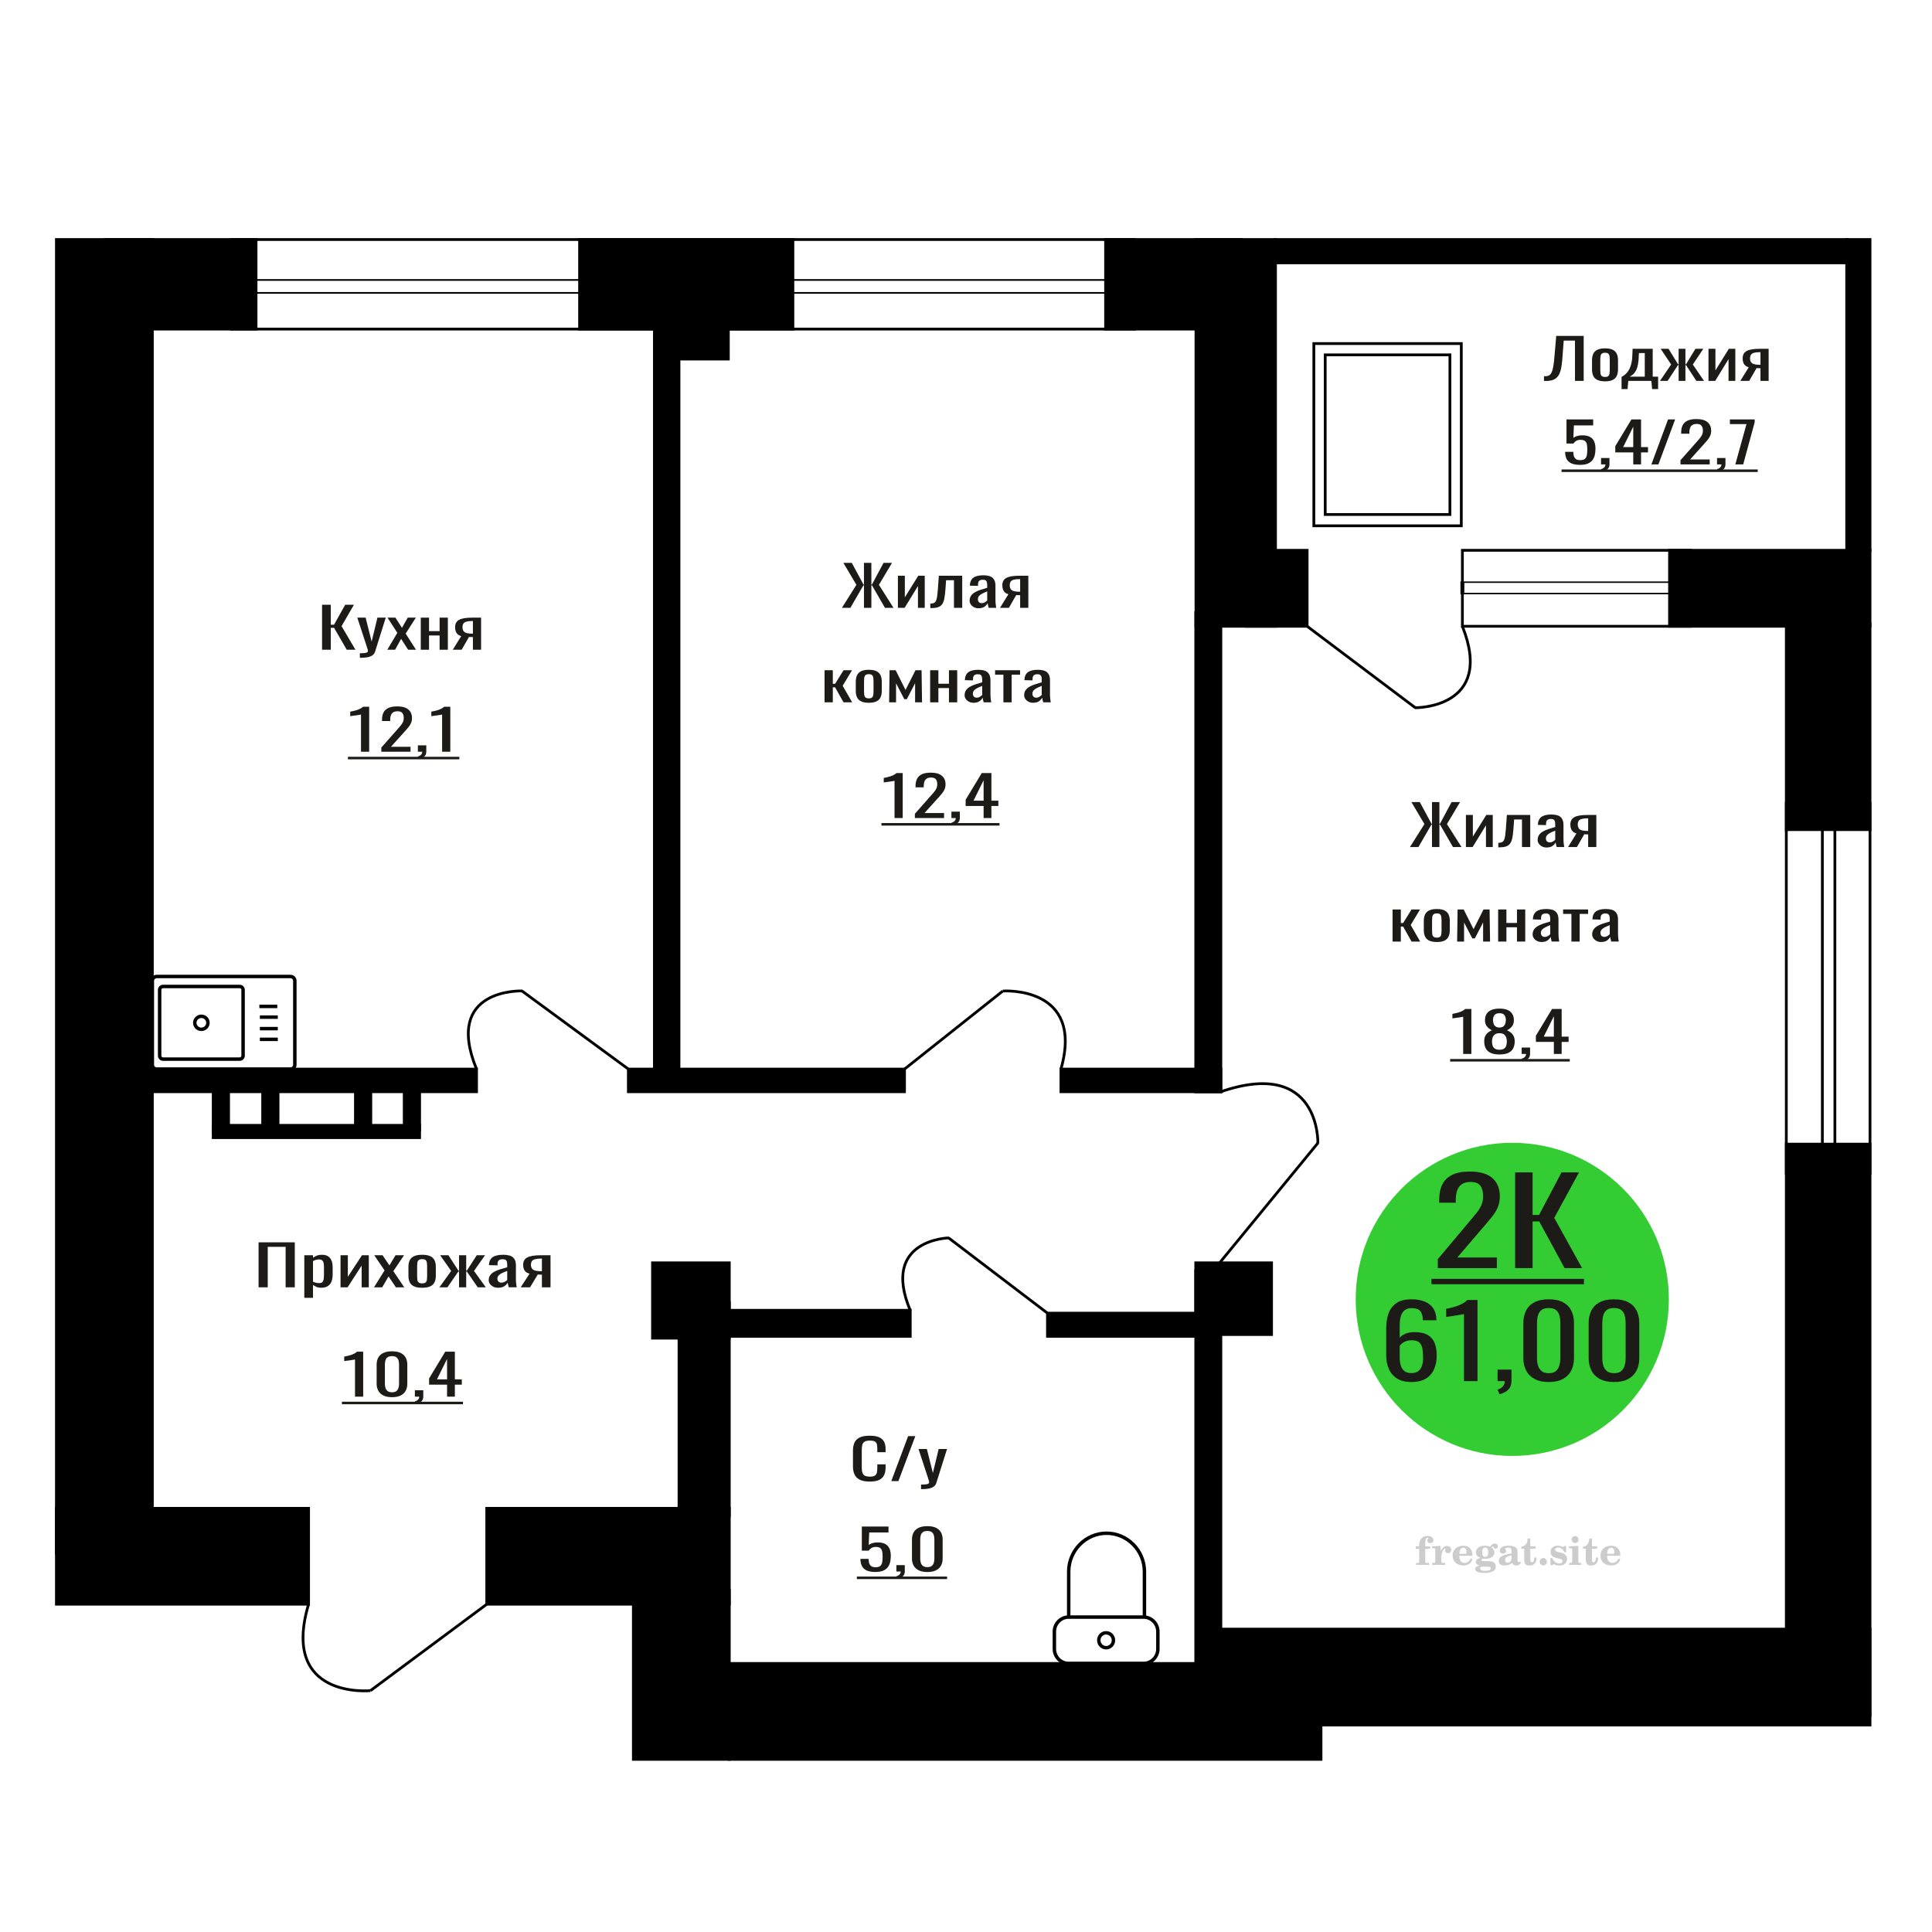 <?xml version="1.0" encoding="UTF-8"?>
<!DOCTYPE svg PUBLIC "-//W3C//DTD SVG 1.1//EN" "http://www.w3.org/Graphics/SVG/1.1/DTD/svg11.dtd">
<!-- Creator: CorelDRAW 2019 -->
<svg xmlns="http://www.w3.org/2000/svg" xml:space="preserve" width="140mm" height="140mm" version="1.1" style="shape-rendering:geometricPrecision; text-rendering:geometricPrecision; image-rendering:optimizeQuality; fill-rule:evenodd; clip-rule:evenodd"
viewBox="0 0 14000 14000"
 xmlns:xlink="http://www.w3.org/1999/xlink">
 <defs>
  <style type="text/css">
   <![CDATA[
    .str1 {stroke:black;stroke-width:25;stroke-miterlimit:22.926}
    .str0 {stroke:black;stroke-width:20;stroke-miterlimit:22.926}
    .fil2 {fill:none}
    .fil5 {fill:black}
    .fil1 {fill:#1C1B17}
    .fil3 {fill:#33CC33}
    .fil0 {fill:#1C1B17;fill-rule:nonzero}
    .fil4 {fill:#CCCCCC;fill-rule:nonzero}
   ]]>
  </style>
 </defs>
 <g id="Слой_x0020_1">
  <path class="fil0" d="M6303 10736.04c-32.12,0 -57.05,-4.83 -74.78,-14.48 -17.73,-9.66 -30.05,-22.67 -36.96,-39.03 -6.92,-16.37 -10.37,-34.61 -10.37,-54.72l0 -115.08c0,-21.99 3.45,-41.17 10.37,-57.54 6.91,-16.36 19.23,-29.03 36.96,-38.02 17.73,-8.99 42.66,-13.48 74.78,-13.48 28.36,0 50.87,3.76 67.48,11.27 16.62,7.51 28.56,18.24 35.84,32.19 7.28,13.95 10.93,30.71 10.93,50.29l0 25.75 -59.93 0 0 -22.93c0,-12.07 -0.85,-22.74 -2.52,-31.99 -1.68,-9.25 -6.26,-16.43 -13.72,-21.53 -7.48,-5.09 -19.98,-7.64 -37.53,-7.64 -17.93,0 -30.98,2.75 -39.21,8.25 -8.21,5.5 -13.53,13.28 -15.95,23.33 -2.44,10.06 -3.65,21.8 -3.65,35.21l0 129.16c0,16.36 1.87,29.3 5.61,38.83 3.73,9.52 9.88,16.29 18.47,20.32 8.59,4.02 20.17,6.03 34.73,6.03 17.18,0 29.5,-2.75 36.97,-8.25 7.46,-5.5 12.13,-13.07 13.99,-22.73 1.88,-9.66 2.81,-20.92 2.81,-33.8l0 -24.14 59.93 0 0 24.14c0,19.85 -3.36,37.35 -10.08,52.51 -6.72,15.15 -18.31,26.96 -34.73,35.41 -16.43,8.45 -39.57,12.67 -69.44,12.67z"/>
  <polygon id="1" class="fil0" points="6458.7,10732.42 6580.79,10406.51 6632.88,10406.51 6510.23,10732.42 "/>
  <path id="2" class="fil0" d="M6674.33 10790.76l0 -32.99c14.56,0 26.12,-0.47 34.71,-1.41 8.59,-0.94 14.76,-2.68 18.49,-5.23 3.73,-2.55 5.59,-6.1 5.59,-10.66 0,-2.42 -1.29,-7.78 -3.91,-16.1 -2.61,-8.31 -5.41,-17.16 -8.4,-26.55l-64.97 -197.96 60.48 0 43.7 173.82 41.99 -173.82 60.5 0 -77.3 245.44c-3.35,11.26 -9.52,20.18 -18.47,26.75 -8.96,6.57 -20.45,11.34 -34.45,14.29 -14,2.95 -30.9,4.42 -50.68,4.42l-7.28 0z"/>
  <path class="fil0" d="M6343.7 11391.03c-26.97,0 -48.39,-3.76 -64.27,-11.27 -15.87,-7.51 -27.23,-18.37 -34.08,-32.59 -6.83,-14.22 -10.24,-31.11 -10.24,-50.7l59.28 0c0,9.66 1.11,19.12 3.33,28.37 2.22,9.25 6.92,16.9 14.13,22.94 7.2,6.03 18.19,9.05 32.96,9.05 16.25,0 27.88,-3.42 34.91,-10.26 7.01,-6.84 11.44,-16.1 13.29,-27.76 1.84,-11.67 2.78,-24.88 2.78,-39.64 0,-14.75 -1.12,-27.29 -3.34,-37.62 -2.21,-10.33 -6.83,-18.24 -13.85,-23.74 -7.01,-5.5 -18.09,-8.25 -33.24,-8.25 -12.18,0 -22.53,2.75 -31.02,8.25 -8.5,5.5 -14.78,11.74 -18.84,18.71l-50.42 0 0 -174.62 193.37 0 0 43.05 -139.63 0 -3.87 90.13c7.38,-5.63 16.52,-10.06 27.42,-13.28 10.9,-3.22 23.36,-4.83 37.4,-4.83 24.38,0 43.49,4.16 57.35,12.48 13.85,8.31 23.63,19.71 29.35,34.2 5.73,14.48 8.6,31.11 8.6,49.89 0,16.63 -1.67,32.12 -4.99,46.47 -3.33,14.35 -9.14,26.83 -17.46,37.42 -8.3,10.6 -19.66,18.85 -34.07,24.75 -14.4,5.9 -32.68,8.85 -54.85,8.85z"/>
  <path id="1" class="fil0" d="M6504.36 11440.52l-9.42 -18.51c9.99,-2.41 17.83,-6.64 23.55,-12.67 5.73,-6.04 8.59,-13.21 8.59,-21.53l-31.57 0 0 -46.27 60.94 0 0 45.47c0,14.21 -4.25,25.55 -12.75,33.99 -8.49,8.45 -21.6,14.96 -39.34,19.52z"/>
  <path id="2" class="fil0" d="M6719.89 11391.43c-25.49,0 -46.45,-4.16 -62.89,-12.47 -16.43,-8.32 -28.63,-19.72 -36.56,-34.2 -7.94,-14.49 -11.91,-30.98 -11.91,-49.49l0 -140.43c0,-19.04 3.87,-35.74 11.64,-50.09 7.75,-14.35 19.84,-25.55 36.28,-33.6 16.44,-8.04 37.58,-12.07 63.44,-12.07 25.86,0 46.91,4.03 63.16,12.07 16.25,8.05 28.25,19.25 36.01,33.6 7.76,14.35 11.63,31.05 11.63,50.09l0 140.43c0,18.77 -3.96,35.4 -11.91,49.89 -7.93,14.48 -20.03,25.82 -36.28,34 -16.25,8.18 -37.13,12.27 -62.61,12.27zm0 -35.41c14.03,0 24.66,-2.95 31.86,-8.85 7.2,-5.9 12.19,-13.48 14.95,-22.73 2.77,-9.26 4.16,-18.85 4.16,-28.77l0 -141.23c0,-10.46 -1.29,-20.32 -3.88,-29.57 -2.59,-9.26 -7.48,-16.7 -14.68,-22.33 -7.2,-5.64 -18.01,-8.45 -32.41,-8.45 -14.41,0 -25.3,2.81 -32.69,8.45 -7.38,5.63 -12.37,13.07 -14.96,22.33 -2.59,9.25 -3.88,19.11 -3.88,29.57l0 141.23c0,9.92 1.39,19.51 4.16,28.77 2.77,9.25 7.94,16.83 15.52,22.73 7.56,5.9 18.19,8.85 31.85,8.85z"/>
  <polygon id="3" class="fil1" points="6209.07,11424.39 6862.83,11424.39 6862.83,11442.68 6209.07,11442.68 "/>
  <path class="fil0" d="M2615.92 5447.44l0 -269.58c-0.36,0.27 -4.52,1.07 -12.46,2.41 -7.95,1.34 -16.9,2.69 -26.87,4.03 -9.98,1.34 -18.83,2.54 -26.6,3.62 -7.75,1.07 -11.81,1.61 -12.19,1.61l0 -32.59c6.28,-1.08 13.58,-2.55 21.88,-4.43 8.32,-1.88 16.82,-4.16 25.49,-6.84 8.69,-2.68 16.99,-6.04 24.94,-10.06 7.94,-4.02 14.68,-8.72 20.21,-14.08l44.89 0 0 325.91 -59.29 0z"/>
  <path id="1" class="fil0" d="M2763.3 5447.44l0 -30.58 114.12 -129.16c8.5,-9.65 16.35,-18.64 23.55,-26.96 7.2,-8.31 13.12,-17.1 17.73,-26.35 4.62,-9.25 6.93,-19.92 6.93,-31.99 0,-15.02 -3.33,-26.82 -9.97,-35.4 -6.65,-8.59 -18.29,-12.88 -34.91,-12.88 -14.04,0 -24.93,2.82 -32.68,8.45 -7.77,5.63 -13.11,13.01 -16.07,22.13 -2.96,9.12 -4.44,18.91 -4.44,29.37l0 10.86 -59.28 0 0 -11.26c0,-19.58 3.6,-36.41 10.8,-50.5 7.2,-14.08 18.84,-25.01 34.9,-32.79 16.07,-7.78 37.4,-11.67 64.01,-11.67 36.18,0 63.14,7.45 80.88,22.33 17.74,14.89 26.59,35.48 26.59,61.77 0,13.94 -2.3,26.15 -6.93,36.61 -4.61,10.46 -10.61,20.25 -17.99,29.37 -7.4,9.12 -15.52,18.51 -24.39,28.17l-103.05 114.27 141.84 0 0 36.21 -211.64 0z"/>
  <path id="2" class="fil0" d="M3036.99 5500.15l-9.42 -18.51c9.98,-2.41 17.83,-6.64 23.54,-12.67 5.73,-6.04 8.6,-13.21 8.6,-21.53l-31.58 0 0 -46.27 60.95 0 0 45.47c0,14.21 -4.26,25.55 -12.75,33.99 -8.5,8.45 -21.61,14.96 -39.34,19.52z"/>
  <path id="3" class="fil0" d="M3203.75 5447.44l0 -269.58c-0.36,0.27 -4.51,1.07 -12.46,2.41 -7.94,1.34 -16.89,2.69 -26.86,4.03 -9.99,1.34 -18.84,2.54 -26.61,3.62 -7.75,1.07 -11.81,1.61 -12.18,1.61l0 -32.59c6.28,-1.08 13.57,-2.55 21.88,-4.43 8.31,-1.88 16.81,-4.16 25.48,-6.84 8.69,-2.68 17,-6.04 24.94,-10.06 7.95,-4.02 14.68,-8.72 20.22,-14.08l44.88 0 0 325.91 -59.29 0z"/>
  <polygon id="4" class="fil1" points="2521.18,5484.02 3328.41,5484.02 3328.41,5502.31 2521.18,5502.31 "/>
  <path class="fil2 str0" d="M2684.47 12251.01c0,0 -654.6,65.67 -448.4,-626.3"/>
  <line class="fil2 str0" x1="3527.35" y1="11624.71" x2="2684.48" y2= "12251.01" />
  <circle class="fil3" cx="10958.53" cy="9415.66" r="1134.64"/>
  <path class="fil0" d="M10227.04 10014.54c-42.7,0 -77.48,-8.59 -104.32,-25.75 -26.84,-17.17 -46.52,-40.39 -59.02,-69.65 -12.52,-29.26 -18.76,-61.78 -18.76,-97.57l0 -198.05c0,-38.21 5.49,-73.03 16.46,-104.47 10.99,-31.44 29.75,-56.59 56.29,-75.45 26.54,-18.86 62.99,-28.29 109.35,-28.29 38.44,0 70.93,5.56 97.46,16.68 26.54,11.13 46.98,27.33 61.32,48.61 14.34,21.28 21.81,47.16 22.42,77.62 0,0.97 0.16,2.3 0.46,3.99 0.31,1.7 0.46,3.27 0.46,4.72l-98.84 0c0,-28.53 -5.79,-50.3 -17.38,-65.29 -11.59,-14.99 -33.55,-22.49 -65.9,-22.49 -17.68,0 -32.93,4.47 -45.75,13.42 -12.82,8.95 -22.42,22.61 -28.83,40.99 -6.4,18.38 -9.61,42.08 -9.61,71.09l0 89.24c9.77,-12.1 23.64,-21.89 41.64,-29.39 18,-7.49 40.12,-11.24 66.36,-11.24 40.87,0 72.9,7.01 96.08,21.04 23.19,14.02 39.66,33.73 49.41,59.12 9.77,25.39 14.65,55.26 14.65,89.6 0,35.3 -6.11,67.47 -18.31,96.48 -12.19,29.02 -31.72,52.12 -58.57,69.29 -26.84,17.16 -62.53,25.75 -107.07,25.75zm0 -64.57c21.96,0 39.06,-4.95 51.25,-14.87 12.2,-9.91 20.89,-23.09 26.08,-39.54 5.2,-16.44 7.78,-34.33 7.78,-53.68 0,-23.22 -1.37,-44.74 -4.11,-64.57 -2.75,-19.83 -9.91,-35.66 -21.51,-47.51 -11.59,-11.85 -31.42,-17.78 -59.49,-17.78 -13.42,0 -25.62,1.94 -36.61,5.81 -10.97,3.87 -20.43,8.82 -28.35,14.87 -7.94,6.04 -14.35,12.45 -19.23,19.22l0 87.78c0,19.83 2.6,38.21 7.79,55.14 5.18,16.93 13.87,30.35 26.07,40.26 12.21,9.92 28.99,14.87 50.33,14.87z"/>
  <path id="1" class="fil0" d="M10608.66 10008.01l0 -486.06c-0.61,0.49 -7.47,1.94 -20.59,4.35 -13.12,2.42 -27.92,4.84 -44.38,7.26 -16.47,2.42 -31.12,4.59 -43.93,6.53 -12.81,1.93 -19.52,2.9 -20.14,2.9l0 -58.76c10.38,-1.94 22.43,-4.6 36.16,-7.98 13.72,-3.39 27.76,-7.5 42.09,-12.33 14.34,-4.84 28.07,-10.89 41.19,-18.14 13.1,-7.26 24.24,-15.72 33.4,-25.39l74.12 0 0 587.62 -97.92 0z"/>
  <path id="2" class="fil0" d="M10866.73 10103.05l-15.56 -33.38c16.48,-4.35 29.43,-11.97 38.89,-22.85 9.46,-10.88 14.19,-23.82 14.19,-38.81l-52.17 0 0 -83.43 100.66 0 0 81.98c0,25.63 -7.01,46.07 -21.04,61.3 -14.02,15.24 -35.68,26.96 -64.97,35.19z"/>
  <path id="3" class="fil0" d="M11222.71 10014.54c-42.1,0 -76.71,-7.5 -103.87,-22.49 -27.15,-14.99 -47.28,-35.55 -60.4,-61.66 -13.1,-26.12 -19.66,-55.86 -19.66,-89.24l0 -253.18c0,-34.34 6.39,-64.45 19.21,-90.32 12.81,-25.88 32.8,-46.07 59.94,-60.58 27.15,-14.51 62.08,-21.76 104.78,-21.76 42.71,0 77.49,7.25 104.33,21.76 26.85,14.51 46.68,34.7 59.48,60.58 12.82,25.87 19.23,55.98 19.23,90.32l0 253.18c0,33.86 -6.56,63.84 -19.68,89.96 -13.12,26.12 -33.1,46.55 -59.95,61.3 -26.84,14.75 -61.3,22.13 -103.41,22.13zm0 -63.84c23.18,0 40.73,-5.32 52.63,-15.96 11.89,-10.64 20.13,-24.3 24.71,-40.99 4.56,-16.69 6.86,-33.98 6.86,-51.87l0 -254.64c0,-18.86 -2.14,-36.63 -6.41,-53.32 -4.27,-16.68 -12.36,-30.1 -24.26,-40.26 -11.89,-10.16 -29.73,-15.24 -53.53,-15.24 -23.79,0 -41.79,5.08 -53.99,15.24 -12.2,10.16 -20.44,23.58 -24.71,40.26 -4.27,16.69 -6.4,34.46 -6.4,53.32l0 254.64c0,17.89 2.28,35.18 6.86,51.87 4.57,16.69 13.12,30.35 25.62,40.99 12.5,10.64 30.05,15.96 52.62,15.96z"/>
  <path id="4" class="fil0" d="M11695.83 10014.54c-42.09,0 -76.71,-7.5 -103.87,-22.49 -27.14,-14.99 -47.28,-35.55 -60.4,-61.66 -13.1,-26.12 -19.66,-55.86 -19.66,-89.24l0 -253.18c0,-34.34 6.39,-64.45 19.21,-90.32 12.82,-25.88 32.8,-46.07 59.94,-60.58 27.15,-14.51 62.08,-21.76 104.78,-21.76 42.71,0 77.49,7.25 104.33,21.76 26.85,14.51 46.68,34.7 59.48,60.58 12.82,25.87 19.23,55.98 19.23,90.32l0 253.18c0,33.86 -6.56,63.84 -19.68,89.96 -13.12,26.12 -33.1,46.55 -59.95,61.3 -26.84,14.75 -61.3,22.13 -103.41,22.13zm0 -63.84c23.19,0 40.73,-5.32 52.63,-15.96 11.89,-10.64 20.13,-24.3 24.71,-40.99 4.57,-16.69 6.86,-33.98 6.86,-51.87l0 -254.64c0,-18.86 -2.14,-36.63 -6.41,-53.32 -4.27,-16.68 -12.36,-30.1 -24.25,-40.26 -11.9,-10.16 -29.74,-15.24 -53.54,-15.24 -23.79,0 -41.79,5.08 -53.99,15.24 -12.2,10.16 -20.44,23.58 -24.71,40.26 -4.27,16.69 -6.4,34.46 -6.4,53.32l0 254.64c0,17.89 2.29,35.18 6.86,51.87 4.57,16.69 13.12,30.35 25.62,40.99 12.51,10.64 30.05,15.96 52.62,15.96z"/>
  <path class="fil0" d="M10418.99 9189.29l0 -65.09 230.81 -274.94c17.18,-20.56 33.06,-39.69 47.62,-57.39 14.56,-17.7 26.52,-36.4 35.86,-56.1 9.34,-19.7 14,-42.4 14,-68.09 0,-31.98 -6.72,-57.11 -20.16,-75.38 -13.45,-18.27 -36.99,-27.41 -70.59,-27.41 -28.39,0 -50.43,6 -66.12,17.99 -15.68,11.99 -26.51,27.69 -32.49,47.11 -5.97,19.41 -8.96,40.25 -8.96,62.52l0 23.13 -119.88 0 0 -23.98c0,-41.69 7.27,-77.52 21.84,-107.49 14.56,-29.98 38.1,-53.25 70.59,-69.81 32.5,-16.56 75.63,-24.84 129.41,-24.84 73.2,0 127.74,15.85 163.58,47.54 35.86,31.69 53.79,75.51 53.79,131.47 0,29.69 -4.67,55.68 -14.01,77.94 -9.34,22.27 -21.48,43.12 -36.42,62.53 -14.94,19.41 -31.37,39.4 -49.29,59.96l-208.4 243.24 286.83 0 0 77.09 -428.01 0z"/>
  <polygon id="1" class="fil0" points="10979.21,9189.29 10979.21,8495.52 11105.83,8495.52 11105.83,8803.86 11152.89,8803.86 11315.35,8495.52 11441.97,8495.52 11262.69,8825.27 11464.38,9189.29 11337.76,9189.29 11154.01,8850.97 11105.83,8850.97 11105.83,9189.29 "/>
  <polygon id="2" class="fil1" points="10373.05,9267.15 11477.82,9267.15 11477.82,9306.08 10373.05,9306.08 "/>
  <path class="fil4" d="M10258.83 11223.21l0 -17.78 25.02 0 0 -5.65c0,-21.97 5.22,-38.99 15.71,-51.17 10.49,-12.19 25.21,-18.26 44.12,-18.26 13.27,0 23.76,2.73 31.52,8.14 7.76,5.41 11.66,12.7 11.66,21.87 0,6.82 -2.07,12.19 -6.21,16.09 -4.14,3.9 -9.87,5.83 -17.26,5.83 -6.07,0 -11.01,-1.78 -14.82,-5.36 -3.81,-3.57 -5.73,-8.18 -5.73,-13.78 0,-5.88 2.63,-11.1 7.95,-15.71 1.08,-1.08 1.64,-1.79 1.64,-2.07 0,-0.99 -0.47,-1.74 -1.36,-2.16 -0.94,-0.47 -2.45,-0.71 -4.57,-0.71 -7,0 -11.85,3.58 -14.53,10.68 -2.73,7.1 -4.09,21.54 -4.09,43.32l0 8.94 35.51 0 0 17.78 -35.51 0 0 91.43c0,4.14 0.84,6.97 2.59,8.47 1.74,1.51 5.08,2.26 10.01,2.26l15.06 0 0 14.11 -93.7 0 0 -14.11 12.37 -0.28c3.76,-0.19 6.3,-0.99 7.67,-2.5 1.31,-1.45 1.97,-4.09 1.97,-7.95l0 -91.43 -25.02 0z"/>
  <path id="1" class="fil4" d="M10377.83 11339.48l0 -14.11 13.22 -0.28c3.86,-0.29 6.44,-1.13 7.71,-2.54 1.27,-1.41 1.93,-4.05 1.93,-7.91l0 -84.47c0,-4.52 -0.99,-7.53 -3.01,-8.99 -2.02,-1.46 -6.21,-2.21 -12.56,-2.21 -0.84,0 -2.21,0.05 -4.09,0.14 -1.88,0.1 -3.29,0.14 -4.33,0.14l0 -13.82 62.89 -3.11 0 38.85c5.55,-12.74 12.14,-22.39 19.9,-28.88 7.71,-6.44 16.41,-9.69 26.15,-9.69 9.03,0 16.37,2.54 22.01,7.58 5.65,5.08 8.47,11.52 8.47,19.42 0,7.72 -2.07,13.88 -6.26,18.53 -4.18,4.66 -9.69,6.97 -16.51,6.97 -6.35,0 -11.52,-2.03 -15.52,-6.12 -4,-4.09 -6.02,-9.41 -6.02,-15.94 0,-2.59 0.42,-4.94 1.27,-7.15 0.8,-2.21 2.12,-4.33 3.86,-6.35 -10.49,3.38 -18.44,10.67 -23.94,21.77 -5.51,11.11 -8.28,25.59 -8.28,43.42l0 29.91c0,3.86 0.66,6.5 1.97,7.95 1.37,1.51 3.91,2.31 7.67,2.5l18.02 0.28 0 14.11 -94.55 0z"/>
  <path id="2" class="fil4" d="M10657.28 11292.91l12.42 5.93c-4.42,14.77 -12.14,26.01 -23.19,33.68 -11.1,7.67 -25.17,11.48 -42.24,11.48 -23.43,0 -42.29,-6.59 -56.68,-19.71 -14.35,-13.13 -21.54,-30.34 -21.54,-51.65 0,-21.26 7.15,-38.57 21.4,-51.83 14.3,-13.27 32.97,-19.9 56.02,-19.9 21.02,0 37.35,6.07 49.01,18.25 11.67,12.14 17.5,29.21 17.5,51.13l0 3.71 -94.83 0 0 1.93c0,16.33 3.3,28.65 9.83,36.97 6.59,8.33 16.37,12.47 29.31,12.47 9.45,0 17.78,-2.73 24.93,-8.19 7.19,-5.45 13.21,-13.54 18.06,-24.27zm-82.13 -33.58l43.37 0c2.96,0 5.03,-0.66 6.21,-1.93 1.18,-1.27 1.79,-3.62 1.79,-7.05 0,-12.14 -1.84,-20.98 -5.46,-26.49 -3.62,-5.5 -9.31,-8.27 -17.12,-8.27 -8.98,0 -15.85,3.62 -20.6,10.81 -4.71,7.25 -7.43,18.21 -8.19,32.93z"/>
  <path id="3" class="fil4" d="M10721.81 11344.61c-9.12,-2.31 -15.99,-5.69 -20.65,-10.26 -4.65,-4.56 -6.96,-10.16 -6.96,-16.88 0,-7.43 3.06,-13.55 9.22,-18.39 6.16,-4.8 15.05,-8.09 26.62,-9.84 -11.38,-3.05 -20.03,-8.04 -26.01,-15.05 -5.97,-6.96 -8.98,-15.47 -8.98,-25.49 0,-14.3 6.07,-25.97 18.2,-34.9 12.14,-8.99 27.99,-13.45 47.56,-13.45 6.91,0 13.4,0.7 19.56,2.07 6.17,1.36 12.14,3.43 17.92,6.16l4.85 -7.01c3.76,-5.36 8.28,-9.46 13.5,-12.37 5.22,-2.92 10.68,-4.38 16.37,-4.38 6.25,0 11.33,1.79 15.28,5.37 3.96,3.62 5.93,8.23 5.93,13.82 0,5.51 -1.5,10.02 -4.56,13.46 -3.01,3.43 -6.96,5.17 -11.81,5.17 -3.34,0 -6.16,-0.7 -8.56,-2.12 -2.4,-1.45 -4.33,-3.62 -5.78,-6.53 -0.57,-1.13 -0.9,-2.5 -1.09,-4.14 -0.28,-2.31 -1.27,-3.48 -2.91,-3.58 -1.65,0 -3.48,0.8 -5.51,2.4 -2.02,1.6 -3.66,3.62 -4.93,6.07 6.96,4.8 12.04,9.92 15.24,15.43 3.19,5.55 4.79,11.9 4.79,19.05 0,14.34 -5.83,25.58 -17.45,33.72 -11.62,8.14 -27.75,12.23 -48.4,12.23 -1.74,0 -4.18,-0.09 -7.34,-0.28 -3.1,-0.19 -5.36,-0.28 -6.72,-0.28 -4.33,0 -7.72,0.8 -10.11,2.44 -2.45,1.6 -3.67,3.81 -3.67,6.64 0,3.24 1.08,5.5 3.24,6.77 2.17,1.27 5.93,1.93 11.34,1.93l20.46 0c10.72,0 20.08,0.33 28.03,1.03 8,0.71 13.45,1.6 16.51,2.68 7.72,2.78 13.74,7.34 18.06,13.78 4.33,6.45 6.5,13.88 6.5,22.3 0,14.86 -7.06,26.29 -21.17,34.29 -14.11,8 -34.34,11.99 -60.73,11.99 -22.43,0 -39.32,-2.44 -50.65,-7.29 -11.34,-4.89 -17.03,-12.13 -17.03,-21.77 0,-6.35 2.77,-11.62 8.28,-15.9 5.5,-4.28 13.36,-7.25 23.56,-8.89zm13.88 7.85c-3.58,1.46 -6.12,3.15 -7.62,5.04 -1.51,1.88 -2.26,4.32 -2.26,7.38 0,6.16 2.68,10.72 8,13.64 5.31,2.96 13.59,4.42 24.83,4.42 15.24,0 26.53,-1.41 33.82,-4.18 7.29,-2.83 10.96,-7.15 10.96,-13.08 0,-4.66 -1.97,-8.04 -5.93,-10.11 -3.95,-2.07 -10.72,-3.11 -20.32,-3.11l-41.48 0zm4.8 -104.51c0,11.61 1.74,20.08 5.22,25.4 3.53,5.31 8.98,7.99 16.46,7.99 7.53,0 13.08,-2.68 16.7,-8.09 3.57,-5.36 5.36,-13.78 5.36,-25.3 0,-11.29 -1.79,-19.66 -5.36,-25.07 -3.62,-5.41 -9.17,-8.14 -16.7,-8.14 -7.48,0 -12.93,2.73 -16.46,8.14 -3.48,5.41 -5.22,13.78 -5.22,25.07z"/>
  <path id="4" class="fil4" d="M10953.05 11271.18c-16.7,2.68 -28.6,6.63 -35.66,11.86 -7.1,5.22 -10.63,12.55 -10.63,22.06 0,5.78 1.6,10.34 4.75,13.78 3.15,3.38 7.43,5.08 12.75,5.08 8.7,0 15.71,-3.25 20.93,-9.74 5.22,-6.49 7.86,-15.38 7.86,-26.67l0 -16.37zm43.74 35.75c0,4.52 0.8,7.71 2.4,9.64 1.6,1.93 4.23,2.87 7.81,2.87 1.64,0 3.52,-0.47 5.64,-1.46 2.12,-0.94 3.43,-1.41 4,-1.41 1.08,0 1.97,0.33 2.63,1.08 0.61,0.76 0.94,1.79 0.94,3.2 0,5.88 -3.34,11.25 -10.06,16.14 -6.73,4.84 -14.77,7.29 -24.13,7.29 -7.01,0 -12.98,-1.84 -17.92,-5.55 -4.99,-3.72 -7.9,-8.52 -8.85,-14.35 -7.71,6.3 -16.46,11.2 -26.24,14.68 -9.79,3.48 -19.85,5.22 -30.25,5.22 -13.5,0 -23.99,-2.92 -31.42,-8.8 -7.43,-5.88 -11.14,-14.16 -11.14,-24.83 0,-14.21 7.47,-25.64 22.38,-34.2 14.92,-8.61 38.53,-15.05 70.75,-19.38l0 -15.33c0,-9.93 -1.98,-16.94 -5.93,-21.07 -3.95,-4.14 -10.53,-6.21 -19.71,-6.21 -5.97,0 -11,0.98 -15.05,2.96 -4.09,1.98 -6.16,4.28 -6.16,6.82 0,0.66 1.22,2.54 3.67,5.69 2.44,3.11 3.67,6.59 3.67,10.49 0,5.32 -2.07,9.6 -6.26,12.89 -4.18,3.24 -9.64,4.89 -16.32,4.89 -6.82,0 -12.47,-1.97 -16.98,-5.93 -4.47,-3.95 -6.73,-8.89 -6.73,-14.86 0,-11.76 5.65,-20.88 16.94,-27.37 11.33,-6.45 27.28,-9.69 47.97,-9.69 11.57,0 21.73,1.17 30.53,3.52 8.75,2.31 15.99,5.79 21.68,10.35 4.52,3.53 7.67,7.48 9.46,11.95 1.79,4.42 2.68,11.24 2.68,20.41l0 60.35z"/>
  <path id="5" class="fil4" d="M11133.53 11286.14c0,0.66 0.09,1.65 0.24,2.96 0.14,1.32 0.18,2.31 0.18,2.97 0,16.51 -4.37,29.39 -13.12,38.66 -8.8,9.22 -20.98,13.83 -36.55,13.83 -14.2,0 -24.32,-3.34 -30.29,-10.07 -5.97,-6.68 -8.94,-18.48 -8.94,-35.41l0 -77 -20.32 0 0 -15.15c13.97,-0.89 24.84,-6.35 32.55,-16.27 7.72,-9.93 11.95,-23.95 12.7,-41.96l19.38 0 0 56.73 38.1 0 0 16.65 -38.1 0 0 74.78c0,9.55 0.9,15.9 2.64,19.01 1.74,3.15 4.79,4.7 9.22,4.7 5.41,0 9.5,-2.87 12.32,-8.56 2.77,-5.69 4.33,-14.3 4.61,-25.87l15.38 0z"/>
  <path id="6" class="fil4" d="M11183.44 11290.37c7.15,0 13.35,2.59 18.58,7.81 5.22,5.18 7.85,11.38 7.85,18.63 0,7.29 -2.59,13.54 -7.81,18.77 -5.17,5.22 -11.38,7.85 -18.62,7.85 -7.2,0 -13.36,-2.63 -18.54,-7.85 -5.22,-5.23 -7.8,-11.48 -7.8,-18.77 0,-7.15 2.63,-13.36 7.85,-18.58 5.22,-5.22 11.38,-7.86 18.49,-7.86z"/>
  <path id="7" class="fil4" d="M11234.71 11289.81l12.18 0c5.79,12.79 13.12,22.58 22.01,29.35 8.94,6.77 18.87,10.16 29.87,10.16 7.2,0 12.89,-1.6 17.08,-4.75 4.23,-3.2 6.35,-7.43 6.35,-12.79 0,-4.8 -1.84,-8.47 -5.55,-11.06 -3.72,-2.59 -11.62,-5.13 -23.76,-7.62 -20.84,-4 -35.51,-9.64 -44.02,-16.84 -8.52,-7.19 -12.75,-17.26 -12.75,-30.19 0,-14.35 4.75,-25.45 14.25,-33.31 9.5,-7.9 23,-11.85 40.45,-11.85 6.49,0 12.7,0.8 18.49,2.45 5.83,1.64 11.15,3.99 15.94,7.1l11.06 -7.57 11.61 0 1.37 45.15 -13.27 0c-4.93,-10.58 -11.33,-18.91 -19.14,-24.88 -7.81,-5.98 -16.18,-8.99 -25.16,-8.99 -6.82,0 -12.37,1.51 -16.65,4.57 -4.33,3.05 -6.5,6.86 -6.5,11.47 0,8.75 11.15,15.1 33.4,19.05 2.68,0.47 4.75,0.85 6.21,1.13 15.71,2.92 27.56,8.23 35.46,15.95 7.91,7.71 11.86,17.73 11.86,30.01 0,14.81 -4.99,26.53 -14.96,35.18 -9.97,8.7 -23.57,13.03 -40.83,13.03 -7.71,0 -15.05,-0.89 -21.92,-2.73 -6.91,-1.83 -13.12,-4.47 -18.76,-7.95l-12.14 8.42 -11.34 0 -0.84 -52.49z"/>
  <path id="8" class="fil4" d="M11389.03 11156.04c0,-7.01 2.4,-12.94 7.25,-17.78 4.84,-4.89 10.67,-7.34 17.59,-7.34 6.63,0 12.37,2.45 17.26,7.38 4.85,4.94 7.29,10.82 7.29,17.74 0,6.91 -2.4,12.84 -7.24,17.87 -4.85,5.03 -10.59,7.53 -17.31,7.53 -6.92,0 -12.75,-2.45 -17.59,-7.39 -4.85,-4.94 -7.25,-10.91 -7.25,-18.01zm48.26 158.56c0,3.95 0.66,6.68 1.93,8.09 1.32,1.41 3.91,2.21 7.76,2.4l11.2 0.28 0 14.11 -87.21 0 0 -14.11 12.28 -0.28c3.81,-0.19 6.39,-0.99 7.71,-2.5 1.37,-1.45 2.02,-4.14 2.02,-7.99l0 -84.48c0,-4.47 -0.98,-7.48 -3.01,-8.94 -2.02,-1.46 -6.16,-2.21 -12.41,-2.21 -0.85,0 -2.17,0.05 -4.1,0.14 -1.88,0.1 -3.34,0.14 -4.46,0.14l0 -13.82 68.29 -3.11 0 112.28z"/>
  <path id="9" class="fil4" d="M11580 11286.14c0,0.66 0.09,1.65 0.24,2.96 0.14,1.32 0.18,2.31 0.18,2.97 0,16.51 -4.37,29.39 -13.12,38.66 -8.8,9.22 -20.98,13.83 -36.55,13.83 -14.2,0 -24.32,-3.34 -30.29,-10.07 -5.97,-6.68 -8.94,-18.48 -8.94,-35.41l0 -77 -20.32 0 0 -15.15c13.97,-0.89 24.84,-6.35 32.55,-16.27 7.72,-9.93 11.95,-23.95 12.7,-41.96l19.38 0 0 56.73 38.1 0 0 16.65 -38.1 0 0 74.78c0,9.55 0.9,15.9 2.64,19.01 1.74,3.15 4.79,4.7 9.22,4.7 5.41,0 9.5,-2.87 12.32,-8.56 2.77,-5.69 4.33,-14.3 4.61,-25.87l15.38 0z"/>
  <path id="10" class="fil4" d="M11728.59 11292.91l12.42 5.93c-4.42,14.77 -12.14,26.01 -23.19,33.68 -11.1,7.67 -25.17,11.48 -42.24,11.48 -23.43,0 -42.29,-6.59 -56.68,-19.71 -14.35,-13.13 -21.54,-30.34 -21.54,-51.65 0,-21.26 7.15,-38.57 21.4,-51.83 14.3,-13.27 32.97,-19.9 56.02,-19.9 21.02,0 37.35,6.07 49.01,18.25 11.67,12.14 17.5,29.21 17.5,51.13l0 3.71 -94.83 0 0 1.93c0,16.33 3.3,28.65 9.83,36.97 6.59,8.33 16.37,12.47 29.31,12.47 9.45,0 17.78,-2.73 24.93,-8.19 7.19,-5.45 13.21,-13.54 18.06,-24.27zm-82.13 -33.58l43.37 0c2.96,0 5.03,-0.66 6.21,-1.93 1.18,-1.27 1.79,-3.62 1.79,-7.05 0,-12.14 -1.84,-20.98 -5.46,-26.49 -3.62,-5.5 -9.31,-8.27 -17.12,-8.27 -8.98,0 -15.85,3.62 -20.6,10.81 -4.71,7.25 -7.43,18.21 -8.19,32.93z"/>
  <polygon class="fil0" points="2333.74,4708.25 2333.74,4382.34 2396.89,4382.34 2396.89,4527.19 2420.35,4527.19 2501.4,4382.34 2564.54,4382.34 2475.13,4537.25 2575.72,4708.25 2512.57,4708.25 2420.92,4549.32 2396.89,4549.32 2396.89,4708.25 "/>
  <path id="1" class="fil0" d="M2607.59 4766.59l0 -32.99c14.53,0 26.07,-0.47 34.64,-1.41 8.57,-0.94 14.72,-2.68 18.44,-5.23 3.73,-2.55 5.59,-6.1 5.59,-10.66 0,-2.42 -1.29,-7.78 -3.9,-16.1 -2.62,-8.31 -5.41,-17.16 -8.39,-26.55l-64.83 -197.96 60.35 0 43.6 173.82 41.91 -173.82 60.36 0 -77.13 245.44c-3.34,11.26 -9.5,20.18 -18.43,26.75 -8.94,6.57 -20.4,11.34 -34.38,14.29 -13.97,2.95 -30.83,4.42 -50.57,4.42l-7.26 0z"/>
  <polygon id="2" class="fil0" points="2806.55,4708.25 2879.2,4585.93 2808.23,4475.69 2865.23,4475.69 2912.73,4549.32 2954.65,4475.69 3013.32,4475.69 2939.55,4591.16 3014.45,4708.25 2957.44,4708.25 2906.58,4629.39 2862.99,4708.25 "/>
  <polygon id="3" class="fil0" points="3049.1,4708.25 3049.1,4475.69 3108.9,4475.69 3108.9,4573.46 3185.46,4573.46 3185.46,4475.69 3245.27,4475.69 3245.27,4708.25 3185.46,4708.25 3185.46,4604.84 3108.9,4604.84 3108.9,4708.25 "/>
  <path id="4" class="fil0" d="M3281.02 4708.25l60.92 -98.58c-10.43,-2.95 -18.9,-7.37 -25.43,-13.28 -6.52,-5.9 -11.27,-13.14 -14.25,-21.72 -2.97,-8.59 -4.47,-18.24 -4.47,-28.97 0,-12.34 2.23,-22.94 6.7,-31.79 4.48,-8.85 11.56,-16.09 21.24,-21.73 9.7,-5.63 22.54,-9.79 38.57,-12.47 16.02,-2.68 35.77,-4.02 59.24,-4.02l62.59 0 0 232.56 -59.24 0 0 -91.74c-5.96,0 -10.99,-0.07 -15.08,-0.2 -4.1,-0.13 -8.57,-0.33 -13.42,-0.6l-53.1 92.54 -64.27 0zm139.16 -116.68c0.75,0 1.96,0 3.64,0 1.67,0 2.7,0 3.07,0l0 -91.34c-0.37,0 -1.4,0 -3.07,0 -1.68,0 -2.71,0 -3.08,0 -17.5,0 -31.39,1.54 -41.63,4.63 -10.25,3.08 -17.42,7.91 -21.52,14.48 -4.09,6.57 -6.15,15.36 -6.15,26.36 0,15.29 4.75,26.69 14.25,34.2 9.5,7.51 27.67,11.4 54.49,11.67z"/>
  <polygon class="fil0" points="1873.71,9328.35 1873.71,9002.44 2136.23,9002.44 2136.23,9328.35 2069.71,9328.35 2069.71,9035.03 1940.23,9035.03 1940.23,9328.35 "/>
  <path id="1" class="fil0" d="M2205.11 9404.8l0 -309.01 62.98 0 0 18.5c7.46,-5.9 16.48,-10.99 27.08,-15.29 10.59,-4.29 23.14,-6.43 37.67,-6.43 17.65,0 31.68,3.15 42.09,9.45 10.4,6.31 18.14,14.22 23.24,23.74 5.11,9.52 8.44,19.18 10.01,28.97 1.56,9.79 2.35,18.17 2.35,25.15l0 56.33c0,16.36 -2.35,31.85 -7.06,46.47 -4.71,14.62 -13.24,26.42 -25.6,35.41 -12.37,8.99 -29.73,13.48 -52.1,13.48 -12.16,0 -22.95,-2.08 -32.37,-6.24 -9.43,-4.16 -17.85,-8.92 -25.31,-14.28l0 93.75 -62.98 0zm108.3 -107.03c10.99,0 18.84,-2.75 23.55,-8.25 4.7,-5.5 7.65,-12.94 8.82,-22.33 1.19,-9.39 1.77,-19.71 1.77,-30.98l0 -56.33c0,-9.66 -0.79,-18.58 -2.35,-26.76 -1.57,-8.18 -4.9,-14.68 -10.01,-19.51 -5.1,-4.83 -13.15,-7.24 -24.14,-7.24 -8.23,0 -16.09,1.2 -23.54,3.62 -7.46,2.41 -13.92,5.23 -19.42,8.45l0 148.87c5.88,2.95 12.55,5.43 20.01,7.44 7.46,2.01 15.89,3.02 25.31,3.02z"/>
  <polygon id="2" class="fil0" points="2467.63,9328.35 2467.63,9095.79 2520.61,9095.79 2520.61,9252.3 2623.03,9095.79 2672.47,9095.79 2672.47,9328.35 2620.67,9328.35 2620.67,9170.62 2518.84,9328.35 "/>
  <polygon id="3" class="fil0" points="2710.14,9328.35 2786.67,9206.03 2711.91,9095.79 2771.95,9095.79 2821.99,9169.42 2866.14,9095.79 2927.93,9095.79 2850.24,9211.26 2929.12,9328.35 2869.08,9328.35 2815.51,9249.49 2769.6,9328.35 "/>
  <path id="4" class="fil0" d="M3059.2 9331.57c-25.1,0 -44.92,-3.49 -59.45,-10.46 -14.51,-6.98 -24.81,-16.9 -30.9,-29.78 -6.08,-12.87 -9.13,-28.03 -9.13,-45.46l0 -67.6c0,-17.44 3.05,-32.59 9.13,-45.47 6.09,-12.87 16.39,-22.8 30.9,-29.77 14.53,-6.98 34.35,-10.46 59.45,-10.46 25.12,0 44.84,3.48 59.16,10.46 14.33,6.97 24.52,16.9 30.61,29.77 6.09,12.88 9.13,28.03 9.13,45.47l0 67.6c0,17.43 -3.04,32.59 -9.13,45.46 -6.09,12.88 -16.28,22.8 -30.61,29.78 -14.32,6.97 -34.04,10.46 -59.16,10.46zm0 -31.79c12.17,0 20.7,-2.41 25.62,-7.24 4.9,-4.83 7.84,-11.2 8.82,-19.11 0.98,-7.92 1.48,-16.16 1.48,-24.75l0 -72.82c0,-8.86 -0.5,-17.17 -1.48,-24.95 -0.98,-7.78 -3.92,-14.15 -8.82,-19.11 -4.92,-4.97 -13.45,-7.45 -25.62,-7.45 -12.15,0 -20.79,2.48 -25.89,7.45 -5.11,4.96 -8.15,11.33 -9.13,19.11 -0.98,7.78 -1.46,16.09 -1.46,24.95l0 72.82c0,8.59 0.48,16.83 1.46,24.75 0.98,7.91 4.02,14.28 9.13,19.11 5.1,4.83 13.74,7.24 25.89,7.24z"/>
  <polygon id="5" class="fil0" points="3183.99,9328.35 3269.34,9209.65 3189.29,9095.79 3249.33,9095.79 3321.73,9207.64 3326.44,9207.64 3326.44,9095.79 3378.24,9095.79 3378.24,9207.64 3382.95,9207.64 3454.77,9095.79 3514.81,9095.79 3434.74,9209.65 3520.1,9328.35 3461.82,9328.35 3382.95,9214.08 3378.24,9214.08 3378.24,9328.35 3326.44,9328.35 3326.44,9214.08 3321.14,9214.08 3242.26,9328.35 "/>
  <path id="6" class="fil0" d="M3609.56 9331.57c-13.34,0 -25.1,-2.62 -35.31,-7.85 -10.2,-5.23 -18.25,-11.93 -24.14,-20.12 -5.88,-8.18 -8.82,-16.83 -8.82,-25.95 0,-14.48 3.52,-26.69 10.59,-36.61 7.06,-9.93 16.78,-18.31 29.14,-25.15 12.36,-6.84 26.68,-12.81 42.97,-17.9 16.28,-5.1 33.45,-10.06 51.51,-14.89l0 -16.5c0,-9.39 -0.79,-17.17 -2.36,-23.34 -1.58,-6.17 -4.81,-10.79 -9.71,-13.88 -4.9,-3.08 -12.26,-4.62 -22.08,-4.62 -8.63,0 -15.59,1.34 -20.89,4.02 -5.29,2.68 -9.13,6.5 -11.48,11.47 -2.36,4.96 -3.53,10.79 -3.53,17.5l0 11.67 -62.39 -1.61c0.77,-25.75 9.4,-44.73 25.89,-56.94 16.49,-12.2 41.99,-18.3 76.53,-18.3 33.75,0 57.68,6.3 71.8,18.91 14.13,12.61 21.2,30.85 21.2,54.72l0 106.22c0,7.24 0.29,14.22 0.88,20.92 0.59,6.71 1.37,12.95 2.35,18.71 0.98,5.77 1.87,11.2 2.65,16.3l-57.69 0c-1.17,-4.29 -2.64,-9.72 -4.41,-16.3 -1.76,-6.57 -3.03,-12.54 -3.82,-17.9 -3.92,9.12 -11.49,17.64 -22.66,25.55 -11.19,7.91 -26.6,11.87 -46.22,11.87zm24.73 -37.02c6.27,0 12.17,-1.21 17.65,-3.62 5.5,-2.41 10.41,-5.16 14.72,-8.25 4.32,-3.08 7.26,-5.56 8.84,-7.44l0 -65.99c-9.82,3.76 -19.04,7.51 -27.67,11.27 -8.64,3.75 -16.19,7.71 -22.66,11.87 -6.48,4.15 -11.58,8.85 -15.31,14.08 -3.72,5.23 -5.59,11.2 -5.59,17.9 0,9.39 2.56,16.77 7.65,22.13 5.1,5.37 12.56,8.05 22.37,8.05z"/>
  <path id="7" class="fil0" d="M3773.21 9328.35l64.16 -98.58c-10.98,-2.95 -19.91,-7.37 -26.78,-13.28 -6.87,-5.9 -11.87,-13.14 -15.01,-21.72 -3.13,-8.59 -4.71,-18.24 -4.71,-28.97 0,-12.34 2.35,-22.94 7.06,-31.79 4.71,-8.85 12.17,-16.09 22.37,-21.73 10.21,-5.63 23.74,-9.79 40.63,-12.47 16.86,-2.68 37.67,-4.02 62.39,-4.02l65.92 0 0 232.56 -62.39 0 0 -91.74c-6.28,0 -11.58,-0.07 -15.89,-0.2 -4.32,-0.13 -9.03,-0.33 -14.13,-0.6l-55.93 92.54 -67.69 0zm146.57 -116.68c0.79,0 2.06,0 3.83,0 1.76,0 2.84,0 3.24,0l0 -91.34c-0.4,0 -1.48,0 -3.24,0 -1.77,0 -2.85,0 -3.24,0 -18.44,0 -33.07,1.54 -43.85,4.63 -10.8,3.08 -18.34,7.91 -22.66,14.48 -4.32,6.57 -6.48,15.36 -6.48,26.36 0,15.29 5,26.69 15.01,34.2 10.01,7.51 29.14,11.4 57.39,11.67z"/>
  <polygon class="fil2 str0" points="10597.01,4538.23 10597.01,3987.77 12250.13,3987.77 12250.13,4538.23 "/>
  <polygon class="fil5 str0" points="13550.81,4538.23 13550.81,3987.77 12098.13,3987.77 12098.13,4538.23 "/>
  <path class="fil0" d="M10602.76 7637.4l0 -269.58c-0.36,0.27 -4.52,1.07 -12.47,2.41 -7.94,1.34 -16.89,2.69 -26.86,4.03 -9.98,1.34 -18.84,2.54 -26.6,3.62 -7.76,1.07 -11.82,1.61 -12.19,1.61l0 -32.59c6.28,-1.08 13.58,-2.55 21.88,-4.43 8.32,-1.88 16.81,-4.16 25.49,-6.84 8.69,-2.68 16.99,-6.04 24.94,-10.06 7.94,-4.02 14.67,-8.72 20.21,-14.08l44.89 0 0 325.91 -59.29 0z"/>
  <path id="1" class="fil0" d="M10865.92 7641.02c-26.96,0 -48.56,-3.89 -64.82,-11.67 -16.25,-7.78 -27.98,-18.84 -35.19,-33.19 -7.2,-14.35 -10.79,-31.18 -10.79,-50.5 0,-11 1.29,-20.65 3.87,-28.97 2.59,-8.31 6.37,-15.62 11.36,-21.93 4.98,-6.3 10.9,-11.8 17.73,-16.49 6.83,-4.7 14.31,-8.92 22.43,-12.68 -14.77,-7.24 -26.76,-16.7 -36,-28.36 -9.24,-11.67 -13.86,-26.49 -13.86,-44.46 0,-17.17 3.69,-32.06 11.09,-44.67 7.38,-12.6 18.93,-22.33 34.63,-29.17 15.7,-6.84 35.54,-10.26 59.55,-10.26 24.02,0 43.68,3.42 59.01,10.26 15.32,6.84 26.68,16.57 34.08,29.17 7.38,12.61 11.07,27.5 11.07,44.67 0,18.24 -4.52,33.12 -13.56,44.66 -9.07,11.53 -21.16,20.92 -36.3,28.16 8.12,3.76 15.6,7.98 22.44,12.68 6.83,4.69 12.74,10.19 17.72,16.49 4.99,6.31 8.87,13.62 11.64,21.93 2.77,8.32 4.16,17.97 4.16,28.97 0,19.32 -3.61,36.15 -10.81,50.5 -7.2,14.35 -18.84,25.41 -34.91,33.19 -16.05,7.78 -37.57,11.67 -64.54,11.67zm0 -34.2c14.41,0 25.49,-2.68 33.24,-8.05 7.76,-5.36 13.03,-12.6 15.8,-21.72 2.77,-9.12 4.16,-19.32 4.16,-30.58 0,-10.2 -1.57,-19.79 -4.71,-28.77 -3.14,-8.99 -8.59,-16.36 -16.35,-22.13 -7.76,-5.77 -18.48,-8.65 -32.14,-8.65 -13.66,0 -24.46,2.81 -32.41,8.45 -7.95,5.63 -13.58,12.94 -16.9,21.93 -3.31,8.98 -4.98,18.71 -4.98,29.17 0,11.26 1.47,21.46 4.43,30.58 2.95,9.12 8.4,16.36 16.35,21.72 7.93,5.37 19.11,8.05 33.51,8.05zm0 -160.94c12.56,-0.27 22.08,-3.09 28.53,-8.45 6.48,-5.37 10.99,-12.27 13.58,-20.72 2.59,-8.45 3.89,-17.24 3.89,-26.36 0,-13.41 -3.34,-24.81 -9.99,-34.2 -6.64,-9.39 -18.64,-14.08 -36.01,-14.08 -17.36,0 -29.55,4.69 -36.57,14.08 -7.01,9.39 -10.52,20.79 -10.52,34.2 0,9.12 1.3,17.91 3.88,26.36 2.58,8.45 7.29,15.35 14.13,20.72 6.83,5.36 16.53,8.18 29.08,8.45z"/>
  <path id="2" class="fil0" d="M11035.46 7690.11l-9.42 -18.51c9.98,-2.41 17.83,-6.64 23.55,-12.67 5.72,-6.04 8.59,-13.21 8.59,-21.53l-31.58 0 0 -46.27 60.95 0 0 45.47c0,14.21 -4.26,25.55 -12.75,33.99 -8.5,8.45 -21.61,14.96 -39.34,19.52z"/>
  <path id="3" class="fil0" d="M11259.85 7637.4l0 -87.31 -130.21 0 0 -45.07 116.91 -193.53 69.81 0 0 200.37 50.41 0 0 38.23 -50.41 0 0 87.31 -56.51 0zm-73.13 -125.54l73.13 0 0 -148.06 -73.13 148.06z"/>
  <polygon id="4" class="fil1" points="10508.02,7673.98 11375.09,7673.98 11375.09,7692.27 10508.02,7692.27 "/>
  <polygon class="fil0" points="10216.87,6138.07 10321.93,5971.49 10227.48,5812.16 10288.4,5812.16 10373.35,5969.48 10376.7,5969.48 10376.7,5812.16 10430.35,5812.16 10430.35,5969.48 10434.27,5969.48 10518.65,5812.16 10580.13,5812.16 10485.12,5971.49 10590.75,6138.07 10528.72,6138.07 10434.83,5975.11 10430.35,5975.11 10430.35,6138.07 10376.7,6138.07 10376.7,5975.11 10372.79,5975.11 10278.34,6138.07 "/>
  <polygon id="1" class="fil0" points="10622.62,6138.07 10622.62,5905.51 10672.91,5905.51 10672.91,6062.02 10770.15,5905.51 10817.1,5905.51 10817.1,6138.07 10767.92,6138.07 10767.92,5980.34 10671.23,6138.07 "/>
  <path id="2" class="fil0" d="M10857.34 6140.08l0 -32.59c11.18,0 20.03,-1.61 26.54,-4.83 6.53,-3.22 11.56,-8.65 15.1,-16.29 3.53,-7.65 6.24,-17.98 8.1,-30.98 1.86,-13.01 3.54,-29.31 5.03,-48.89l7.26 -100.99 169.35 0 0 232.56 -59.81 0 0 -199.97 -57.01 0 -5.03 68.4c-1.86,26.55 -4.55,48.55 -8.09,65.99 -3.55,17.43 -9.05,31.04 -16.49,40.83 -7.46,9.8 -17.42,16.7 -29.91,20.73 -12.47,4.02 -28.58,6.03 -48.33,6.03l-6.71 0z"/>
  <path id="3" class="fil0" d="M11207.18 6141.29c-12.67,0 -23.83,-2.62 -33.53,-7.85 -9.68,-5.23 -17.32,-11.93 -22.92,-20.12 -5.58,-8.18 -8.37,-16.83 -8.37,-25.95 0,-14.48 3.35,-26.69 10.05,-36.61 6.71,-9.93 15.94,-18.31 27.67,-25.15 11.74,-6.84 25.34,-12.81 40.8,-17.9 15.46,-5.1 31.76,-10.06 48.9,-14.89l0 -16.5c0,-9.39 -0.75,-17.17 -2.23,-23.34 -1.5,-6.17 -4.57,-10.79 -9.23,-13.88 -4.65,-3.08 -11.64,-4.62 -20.96,-4.62 -8.19,0 -14.8,1.34 -19.83,4.02 -5.03,2.68 -8.67,6.5 -10.9,11.47 -2.24,4.96 -3.35,10.79 -3.35,17.5l0 11.67 -59.24 -1.61c0.73,-25.75 8.93,-44.73 24.58,-56.94 15.66,-12.2 39.87,-18.3 72.66,-18.3 32.04,0 54.77,6.3 68.17,18.91 13.42,12.61 20.13,30.85 20.13,54.72l0 106.22c0,7.24 0.28,14.22 0.83,20.92 0.57,6.71 1.31,12.95 2.24,18.71 0.93,5.77 1.78,11.2 2.51,16.3l-54.77 0c-1.11,-4.29 -2.51,-9.72 -4.19,-16.3 -1.67,-6.57 -2.88,-12.54 -3.63,-17.9 -3.72,9.12 -10.9,17.64 -21.51,25.55 -10.63,7.91 -25.25,11.87 -43.88,11.87zm23.48 -37.02c5.95,0 11.55,-1.21 16.76,-3.62 5.22,-2.41 9.88,-5.16 13.97,-8.25 4.1,-3.08 6.89,-5.56 8.39,-7.44l0 -65.99c-9.32,3.76 -18.07,7.51 -26.26,11.27 -8.21,3.75 -15.38,7.71 -21.52,11.87 -6.15,4.15 -11,8.85 -14.54,14.08 -3.53,5.23 -5.31,11.2 -5.31,17.9 0,9.39 2.43,16.77 7.27,22.13 4.85,5.37 11.93,8.05 21.24,8.05z"/>
  <path id="4" class="fil0" d="M11362.55 6138.07l60.92 -98.58c-10.43,-2.95 -18.9,-7.37 -25.43,-13.28 -6.51,-5.9 -11.26,-13.14 -14.25,-21.72 -2.97,-8.59 -4.47,-18.24 -4.47,-28.97 0,-12.34 2.23,-22.94 6.71,-31.79 4.47,-8.85 11.55,-16.09 21.23,-21.73 9.7,-5.63 22.55,-9.79 38.58,-12.47 16.01,-2.68 35.76,-4.02 59.24,-4.02l62.58 0 0 232.56 -59.24 0 0 -91.74c-5.96,0 -10.98,-0.07 -15.08,-0.2 -4.1,-0.13 -8.57,-0.33 -13.42,-0.6l-53.1 92.54 -64.27 0zm139.16 -116.68c0.75,0 1.96,0 3.64,0 1.67,0 2.7,0 3.07,0l0 -91.34c-0.37,0 -1.4,0 -3.07,0 -1.68,0 -2.7,0 -3.08,0 -17.5,0 -31.39,1.54 -41.63,4.63 -10.25,3.08 -17.42,7.91 -21.51,14.48 -4.1,6.57 -6.16,15.36 -6.16,26.36 0,15.29 4.75,26.69 14.25,34.2 9.51,7.51 27.67,11.4 54.49,11.67z"/>
  <polygon id="5" class="fil0" points="10091.12,6822.89 10091.12,6590.33 10150.92,6590.33 10150.92,6688.5 10167.68,6688.5 10228.6,6590.33 10290.08,6590.33 10222.45,6702.99 10291.19,6822.89 10228.6,6822.89 10167.68,6714.25 10150.92,6714.25 10150.92,6822.89 "/>
  <path id="6" class="fil0" d="M10411.91 6826.11c-23.84,0 -42.66,-3.49 -56.45,-10.46 -13.78,-6.98 -23.56,-16.9 -29.34,-29.78 -5.77,-12.87 -8.66,-28.03 -8.66,-45.46l0 -67.6c0,-17.44 2.89,-32.59 8.66,-45.47 5.78,-12.87 15.56,-22.8 29.34,-29.77 13.79,-6.98 32.61,-10.46 56.45,-10.46 23.85,0 42.57,3.48 56.17,10.46 13.6,6.97 23.28,16.9 29.06,29.77 5.77,12.88 8.66,28.03 8.66,45.47l0 67.6c0,17.43 -2.89,32.59 -8.66,45.46 -5.78,12.88 -15.46,22.8 -29.06,29.78 -13.6,6.97 -32.32,10.46 -56.17,10.46zm0 -31.79c11.55,0 19.65,-2.41 24.32,-7.24 4.65,-4.83 7.44,-11.2 8.37,-19.11 0.94,-7.92 1.41,-16.16 1.41,-24.75l0 -72.82c0,-8.86 -0.47,-17.17 -1.41,-24.95 -0.93,-7.78 -3.72,-14.15 -8.37,-19.11 -4.67,-4.97 -12.77,-7.45 -24.32,-7.45 -11.54,0 -19.74,2.48 -24.59,7.45 -4.84,4.96 -7.73,11.33 -8.66,19.11 -0.93,7.78 -1.39,16.09 -1.39,24.95l0 72.82c0,8.59 0.46,16.83 1.39,24.75 0.93,7.91 3.82,14.28 8.66,19.11 4.85,4.83 13.05,7.24 24.59,7.24z"/>
  <polygon id="7" class="fil0" points="10558.89,6822.89 10562.24,6590.33 10606.39,6590.33 10677.93,6733.16 10750.03,6590.33 10794.17,6590.33 10797.53,6822.89 10747.24,6822.89 10747.24,6684.08 10687.43,6799.96 10668.99,6799.96 10609.18,6684.88 10609.18,6822.89 "/>
  <polygon id="8" class="fil0" points="10856.21,6822.89 10856.21,6590.33 10916.01,6590.33 10916.01,6688.1 10992.57,6688.1 10992.57,6590.33 11052.38,6590.33 11052.38,6822.89 10992.57,6822.89 10992.57,6719.48 10916.01,6719.48 10916.01,6822.89 "/>
  <path id="9" class="fil0" d="M11170.85 6826.11c-12.67,0 -23.84,-2.62 -33.53,-7.85 -9.69,-5.23 -17.32,-11.93 -22.92,-20.12 -5.59,-8.18 -8.38,-16.83 -8.38,-25.95 0,-14.48 3.35,-26.69 10.06,-36.61 6.71,-9.93 15.93,-18.31 27.67,-25.15 11.73,-6.84 25.33,-12.81 40.79,-17.9 15.46,-5.1 31.77,-10.06 48.91,-14.89l0 -16.5c0,-9.39 -0.75,-17.17 -2.24,-23.34 -1.5,-6.17 -4.57,-10.79 -9.22,-13.88 -4.65,-3.08 -11.64,-4.62 -20.96,-4.62 -8.2,0 -14.81,1.34 -19.84,4.02 -5.02,2.68 -8.66,6.5 -10.9,11.47 -2.24,4.96 -3.35,10.79 -3.35,17.5l0 11.67 -59.24 -1.61c0.74,-25.75 8.93,-44.73 24.59,-56.94 15.65,-12.2 39.86,-18.3 72.66,-18.3 32.04,0 54.76,6.3 68.17,18.91 13.41,12.61 20.12,30.85 20.12,54.72l0 106.22c0,7.24 0.28,14.22 0.84,20.92 0.57,6.71 1.3,12.95 2.23,18.71 0.93,5.77 1.78,11.2 2.52,16.3l-54.77 0c-1.11,-4.29 -2.51,-9.72 -4.2,-16.3 -1.66,-6.57 -2.87,-12.54 -3.62,-17.9 -3.72,9.12 -10.9,17.64 -21.52,25.55 -10.62,7.91 -25.25,11.87 -43.87,11.87zm23.47 -37.02c5.96,0 11.56,-1.21 16.76,-3.62 5.23,-2.41 9.88,-5.16 13.98,-8.25 4.1,-3.08 6.89,-5.56 8.39,-7.44l0 -65.99c-9.32,3.76 -18.07,7.51 -26.27,11.27 -8.21,3.75 -15.37,7.71 -21.51,11.87 -6.16,4.15 -11,8.85 -14.55,14.08 -3.52,5.23 -5.3,11.2 -5.3,17.9 0,9.39 2.43,16.77 7.26,22.13 4.85,5.37 11.93,8.05 21.24,8.05z"/>
  <polygon id="10" class="fil0" points="11387.14,6822.89 11387.14,6622.51 11326.79,6622.51 11326.79,6590.33 11507.85,6590.33 11507.85,6622.51 11446.93,6622.51 11446.93,6822.89 "/>
  <path id="11" class="fil0" d="M11602.3 6826.11c-12.66,0 -23.83,-2.62 -33.53,-7.85 -9.68,-5.23 -17.32,-11.93 -22.91,-20.12 -5.59,-8.18 -8.38,-16.83 -8.38,-25.95 0,-14.48 3.35,-26.69 10.06,-36.61 6.71,-9.93 15.93,-18.31 27.67,-25.15 11.73,-6.84 25.33,-12.81 40.79,-17.9 15.46,-5.1 31.77,-10.06 48.91,-14.89l0 -16.5c0,-9.39 -0.75,-17.17 -2.24,-23.34 -1.5,-6.17 -4.57,-10.79 -9.22,-13.88 -4.66,-3.08 -11.64,-4.62 -20.96,-4.62 -8.2,0 -14.81,1.34 -19.84,4.02 -5.03,2.68 -8.66,6.5 -10.9,11.47 -2.24,4.96 -3.35,10.79 -3.35,17.5l0 11.67 -59.24 -1.61c0.74,-25.75 8.93,-44.73 24.59,-56.94 15.65,-12.2 39.86,-18.3 72.65,-18.3 32.05,0 54.77,6.3 68.17,18.91 13.42,12.61 20.13,30.85 20.13,54.72l0 106.22c0,7.24 0.28,14.22 0.83,20.92 0.57,6.71 1.31,12.95 2.24,18.71 0.93,5.77 1.78,11.2 2.51,16.3l-54.76 0c-1.11,-4.29 -2.52,-9.72 -4.2,-16.3 -1.66,-6.57 -2.87,-12.54 -3.62,-17.9 -3.72,9.12 -10.91,17.64 -21.52,25.55 -10.62,7.91 -25.25,11.87 -43.88,11.87zm23.48 -37.02c5.96,0 11.55,-1.21 16.76,-3.62 5.23,-2.41 9.88,-5.16 13.98,-8.25 4.09,-3.08 6.89,-5.56 8.39,-7.44l0 -65.99c-9.32,3.76 -18.07,7.51 -26.27,11.27 -8.21,3.75 -15.38,7.71 -21.52,11.87 -6.15,4.15 -11,8.85 -14.54,14.08 -3.53,5.23 -5.3,11.2 -5.3,17.9 0,9.39 2.43,16.77 7.26,22.13 4.85,5.37 11.93,8.05 21.24,8.05z"/>
  <polygon class="fil5 str0" points="13381.79,1735.68 13381.79,1904.71 9242.75,1904.71 9242.75,1735.68 "/>
  <path class="fil0" d="M2572.51 10120.83l0 -269.58c-0.36,0.27 -4.52,1.07 -12.47,2.41 -7.94,1.34 -16.89,2.69 -26.86,4.03 -9.98,1.34 -18.84,2.54 -26.6,3.62 -7.76,1.07 -11.82,1.61 -12.19,1.61l0 -32.59c6.28,-1.08 13.58,-2.55 21.88,-4.43 8.32,-1.88 16.81,-4.16 25.49,-6.84 8.69,-2.68 16.99,-6.04 24.93,-10.06 7.95,-4.02 14.68,-8.72 20.22,-14.08l44.89 0 0 325.91 -59.29 0z"/>
  <path id="1" class="fil0" d="M2840.66 10124.45c-25.49,0 -46.45,-4.16 -62.89,-12.47 -16.43,-8.32 -28.63,-19.72 -36.56,-34.2 -7.94,-14.49 -11.91,-30.98 -11.91,-49.49l0 -140.43c0,-19.04 3.87,-35.74 11.64,-50.09 7.75,-14.35 19.84,-25.55 36.28,-33.6 16.44,-8.04 37.58,-12.07 63.44,-12.07 25.86,0 46.91,4.03 63.16,12.07 16.25,8.05 28.26,19.25 36.01,33.6 7.76,14.35 11.63,31.05 11.63,50.09l0 140.43c0,18.77 -3.96,35.4 -11.91,49.89 -7.93,14.48 -20.03,25.82 -36.28,34 -16.25,8.18 -37.12,12.27 -62.61,12.27zm0 -35.41c14.03,0 24.66,-2.95 31.86,-8.85 7.2,-5.9 12.19,-13.48 14.96,-22.73 2.76,-9.26 4.15,-18.85 4.15,-28.77l0 -141.23c0,-10.46 -1.29,-20.32 -3.88,-29.57 -2.59,-9.26 -7.48,-16.7 -14.68,-22.33 -7.2,-5.64 -18.01,-8.45 -32.41,-8.45 -14.4,0 -25.3,2.81 -32.69,8.45 -7.38,5.63 -12.37,13.07 -14.95,22.33 -2.59,9.25 -3.89,19.11 -3.89,29.57l0 141.23c0,9.92 1.39,19.51 4.16,28.77 2.77,9.25 7.95,16.83 15.52,22.73 7.56,5.9 18.19,8.85 31.85,8.85z"/>
  <path id="2" class="fil0" d="M3015.18 10173.54l-9.42 -18.51c9.98,-2.41 17.83,-6.64 23.54,-12.67 5.73,-6.04 8.6,-13.21 8.6,-21.53l-31.58 0 0 -46.27 60.95 0 0 45.47c0,14.21 -4.26,25.55 -12.75,33.99 -8.5,8.45 -21.61,14.96 -39.34,19.52z"/>
  <path id="3" class="fil0" d="M3239.57 10120.83l0 -87.31 -130.21 0 0 -45.07 116.91 -193.53 69.81 0 0 200.37 50.41 0 0 38.23 -50.41 0 0 87.31 -56.51 0zm-73.13 -125.54l73.13 0 0 -148.06 -73.13 148.06z"/>
  <polygon id="4" class="fil1" points="2477.77,10157.41 3354.81,10157.41 3354.81,10175.7 2477.77,10175.7 "/>
  <rect class="fil2 str0" transform="matrix(2.34164E-13 -0.519 1.398 -1.9043E-13 10597 4301.11)" width="158.75" height="1336.15"/>
  <polygon class="fil5 str0" points="9214.16,9150.96 9214.16,9670.55 8664.87,9670.55 8664.87,9150.96 "/>
  <line class="fil2 str0" x1="9471.92" y1="4538.24" x2="10256.47" y2= "5128.95" />
  <path class="fil2 str0" d="M10253.41 5128.56c0,0 581.43,8.35 343.59,-590.33"/>
  <path class="fil0" d="M11450.07 3368.58c-26.96,0 -48.39,-3.76 -64.26,-11.27 -15.88,-7.51 -27.24,-18.37 -34.08,-32.59 -6.83,-14.22 -10.25,-31.11 -10.25,-50.7l59.28 0c0,9.66 1.12,19.12 3.33,28.37 2.22,9.25 6.93,16.9 14.13,22.94 7.2,6.03 18.19,9.05 32.97,9.05 16.24,0 27.88,-3.42 34.9,-10.26 7.01,-6.84 11.44,-16.1 13.29,-27.76 1.85,-11.67 2.78,-24.88 2.78,-39.64 0,-14.75 -1.11,-27.29 -3.33,-37.62 -2.22,-10.33 -6.83,-18.24 -13.85,-23.74 -7.01,-5.5 -18.1,-8.25 -33.24,-8.25 -12.19,0 -22.53,2.75 -31.03,8.25 -8.49,5.5 -14.77,11.74 -18.83,18.71l-50.43 0 0 -174.62 193.37 0 0 43.05 -139.63 0 -3.86 90.13c7.38,-5.63 16.52,-10.06 27.41,-13.28 10.91,-3.22 23.37,-4.83 37.4,-4.83 24.39,0 43.5,4.16 57.35,12.48 13.85,8.31 23.63,19.71 29.36,34.2 5.73,14.48 8.59,31.11 8.59,49.89 0,16.63 -1.67,32.12 -4.98,46.47 -3.34,14.35 -9.15,26.83 -17.46,37.42 -8.31,10.6 -19.67,18.85 -34.07,24.75 -14.4,5.9 -32.69,8.85 -54.86,8.85z"/>
  <path id="1" class="fil0" d="M11610.74 3418.07l-9.42 -18.51c9.98,-2.41 17.83,-6.64 23.54,-12.67 5.73,-6.04 8.6,-13.21 8.6,-21.53l-31.58 0 0 -46.27 60.95 0 0 45.47c0,14.21 -4.26,25.55 -12.75,33.99 -8.5,8.45 -21.61,14.96 -39.34,19.52z"/>
  <path id="2" class="fil0" d="M11835.13 3365.36l0 -87.31 -130.21 0 0 -45.07 116.91 -193.53 69.81 0 0 200.37 50.41 0 0 38.23 -50.41 0 0 87.31 -56.51 0zm-73.13 -125.54l73.13 0 0 -148.06 -73.13 148.06z"/>
  <polygon id="3" class="fil0" points="11966.44,3365.36 12087.21,3039.45 12138.74,3039.45 12017.41,3365.36 "/>
  <path id="4" class="fil0" d="M12177.53 3365.36l0 -30.58 114.12 -129.16c8.5,-9.65 16.35,-18.64 23.55,-26.96 7.2,-8.31 13.12,-17.1 17.73,-26.35 4.62,-9.25 6.93,-19.92 6.93,-31.99 0,-15.02 -3.33,-26.82 -9.97,-35.4 -6.65,-8.59 -18.29,-12.88 -34.91,-12.88 -14.04,0 -24.93,2.82 -32.69,8.45 -7.76,5.63 -13.1,13.01 -16.06,22.13 -2.97,9.12 -4.44,18.91 -4.44,29.37l0 10.86 -59.28 0 0 -11.26c0,-19.58 3.6,-36.41 10.8,-50.5 7.2,-14.08 18.84,-25.01 34.9,-32.79 16.07,-7.78 37.4,-11.67 64.01,-11.67 36.18,0 63.14,7.45 80.88,22.33 17.74,14.89 26.59,35.48 26.59,61.77 0,13.94 -2.3,26.15 -6.93,36.61 -4.61,10.46 -10.61,20.25 -17.99,29.37 -7.4,9.12 -15.52,18.51 -24.39,28.17l-103.05 114.27 141.84 0 0 36.21 -211.64 0z"/>
  <path id="5" class="fil0" d="M12451.22 3418.07l-9.42 -18.51c9.98,-2.41 17.83,-6.64 23.54,-12.67 5.73,-6.04 8.6,-13.21 8.6,-21.53l-31.58 0 0 -46.27 60.95 0 0 45.47c0,14.21 -4.26,25.55 -12.75,33.99 -8.5,8.45 -21.61,14.96 -39.34,19.52z"/>
  <polygon id="6" class="fil0" points="12574.77,3365.36 12655.66,3073.25 12535.43,3073.25 12535.43,3039.45 12714.95,3039.45 12714.95,3060.37 12631.83,3365.36 "/>
  <polygon id="7" class="fil1" points="11315.44,3401.94 12737.1,3401.94 12737.1,3420.23 11315.44,3420.23 "/>
  <path class="fil0" d="M11188.23 2760.09l0 -33.8c8.21,0.27 15.75,-0.13 22.64,-1.21 6.89,-1.07 13.05,-3.62 18.45,-7.64 5.4,-4.02 10.15,-10.33 14.25,-18.91 4.1,-8.58 7.64,-20.25 10.61,-35.01 2.99,-14.75 5.6,-33.39 7.84,-55.92l15.08 -173.42 198.96 0 0 325.91 -63.16 0 0 -292.11 -81.59 0 -10.62 139.62c-1.87,20.92 -4.28,39.76 -7.27,56.53 -2.97,16.76 -7.35,31.38 -13.12,43.85 -5.78,12.48 -13.42,22.8 -22.92,30.99 -9.5,8.18 -21.52,14.01 -36.05,17.5 -14.53,3.49 -32.22,4.69 -53.1,3.62z"/>
  <path id="1" class="fil0" d="M11630.86 2763.31c-23.84,0 -42.66,-3.49 -56.45,-10.46 -13.78,-6.98 -23.56,-16.9 -29.33,-29.78 -5.78,-12.87 -8.67,-28.03 -8.67,-45.46l0 -67.6c0,-17.44 2.89,-32.59 8.67,-45.47 5.77,-12.87 15.55,-22.8 29.33,-29.77 13.79,-6.98 32.61,-10.46 56.45,-10.46 23.85,0 42.57,3.48 56.17,10.46 13.6,6.97 23.28,16.9 29.06,29.77 5.77,12.88 8.66,28.03 8.66,45.47l0 67.6c0,17.43 -2.89,32.59 -8.66,45.46 -5.78,12.88 -15.46,22.8 -29.06,29.78 -13.6,6.97 -32.32,10.46 -56.17,10.46zm0 -31.79c11.56,0 19.65,-2.41 24.32,-7.24 4.65,-4.83 7.44,-11.2 8.38,-19.11 0.93,-7.92 1.4,-16.16 1.4,-24.75l0 -72.82c0,-8.86 -0.47,-17.17 -1.4,-24.95 -0.94,-7.78 -3.73,-14.15 -8.38,-19.11 -4.67,-4.97 -12.76,-7.45 -24.32,-7.45 -11.54,0 -19.74,2.48 -24.59,7.45 -4.84,4.96 -7.73,11.33 -8.66,19.11 -0.93,7.78 -1.39,16.09 -1.39,24.95l0 72.82c0,8.59 0.46,16.83 1.39,24.75 0.93,7.91 3.82,14.28 8.66,19.11 4.85,4.83 13.05,7.24 24.59,7.24z"/>
  <path id="2" class="fil0" d="M11750.45 2819.24l0 -87.72c11.18,-6.17 21.43,-13.54 30.74,-22.13 9.32,-8.58 17.51,-19.44 24.6,-32.59 7.07,-13.14 12.66,-29.37 16.76,-48.68 4.1,-19.32 6.34,-42.65 6.71,-70.01l1.11 -30.58 145.87 0 0 201.98 39.12 0 0 89.73 -43.59 0 -5.03 -59.15 -167.66 0 -5.03 59.15 -43.6 0zm58.13 -89.73l110.1 0 0 -171 -41.92 0 -1.12 8.45c-0.36,28.43 -2.32,52.1 -5.86,71.01 -3.54,18.91 -8.39,34.34 -14.53,46.28 -6.15,11.93 -13.24,21.39 -21.24,28.36 -8.01,6.98 -16.49,12.61 -25.43,16.9z"/>
  <polygon id="3" class="fil0" points="12028.77,2760.09 12109.81,2641.39 12033.8,2527.53 12090.81,2527.53 12159.55,2639.38 12164.02,2639.38 12164.02,2527.53 12213.2,2527.53 12213.2,2639.38 12217.67,2639.38 12285.86,2527.53 12342.86,2527.53 12266.84,2641.39 12347.89,2760.09 12292.55,2760.09 12217.67,2645.82 12213.2,2645.82 12213.2,2760.09 12164.02,2760.09 12164.02,2645.82 12158.99,2645.82 12084.1,2760.09 "/>
  <polygon id="4" class="fil0" points="12380.31,2760.09 12380.31,2527.53 12430.61,2527.53 12430.61,2684.04 12527.85,2527.53 12574.8,2527.53 12574.8,2760.09 12525.61,2760.09 12525.61,2602.36 12428.92,2760.09 "/>
  <path id="5" class="fil0" d="M12611.12 2760.09l60.92 -98.58c-10.43,-2.95 -18.91,-7.37 -25.43,-13.28 -6.52,-5.9 -11.27,-13.14 -14.26,-21.72 -2.97,-8.59 -4.47,-18.24 -4.47,-28.97 0,-12.34 2.24,-22.94 6.71,-31.79 4.47,-8.85 11.56,-16.09 21.24,-21.73 9.69,-5.63 22.54,-9.79 38.57,-12.47 16.01,-2.68 35.77,-4.02 59.24,-4.02l62.59 0 0 232.56 -59.24 0 0 -91.74c-5.96,0 -10.99,-0.07 -15.09,-0.2 -4.09,-0.13 -8.57,-0.33 -13.41,-0.6l-53.11 92.54 -64.26 0zm139.16 -116.68c0.75,0 1.96,0 3.64,0 1.66,0 2.69,0 3.07,0l0 -91.34c-0.38,0 -1.41,0 -3.07,0 -1.68,0 -2.71,0 -3.09,0 -17.5,0 -31.39,1.54 -41.62,4.63 -10.25,3.08 -17.42,7.91 -21.52,14.48 -4.1,6.57 -6.15,15.36 -6.15,26.36 0,15.29 4.75,26.69 14.25,34.2 9.5,7.51 27.67,11.4 54.49,11.67z"/>
  <polygon class="fil5 str0" points="8993.89,2384.69 8993.89,1735.68 8011.52,1735.68 8011.52,2384.69 "/>
  <polygon class="fil5 str0" points="408.76,1735.68 1103.91,1735.68 1103.91,11254.3 408.76,11254.3 "/>
  <rect class="fil2 str0" x="9520.57" y="2489.57" width="1068.53" height="1320.54"/>
  <rect class="fil2 str0" x="9603.05" y="2571.43" width="903.58" height="1156.82"/>
  <polygon class="fil5 str0" points="4589.55,11525.6 5284.7,11525.6 5284.7,12748.9 4589.55,12748.9 "/>
  <path class="fil2 str1" d="M7744.2 12054.06l542.31 0c57.14,0 103.89,-47.43 103.89,-105.42l0 -125.34c0,-57.99 -46.75,-105.42 -103.89,-105.42l-542.31 0c-57.14,0 -103.89,47.43 -103.89,105.42l0 125.34c0,57.99 46.75,105.42 103.89,105.42zm0 -336.18l548.79 0 0 -329.14c0,-153.15 -123.47,-278.45 -274.38,-278.45l-0.01 0c-150.92,0 -274.4,125.3 -274.4,278.45l0 329.14zm271.15 222.05c29.37,0 53.18,-24.16 53.18,-53.96 0,-29.81 -23.81,-53.97 -53.18,-53.97 -29.36,0 -53.17,24.16 -53.17,53.97 0,29.8 23.81,53.96 53.17,53.96z"/>
  <path class="fil2 str1" d="M1135.54 7076l969.35 0c17.39,0 31.62,14.1 31.62,31.32l0 608.45c0,17.22 -14.23,31.31 -31.62,31.31l-969.35 0c-17.39,0 -31.62,-14.09 -31.62,-31.31l0 -608.45c0,-17.22 14.23,-31.32 31.62,-31.32zm46.09 72.27l555.08 0c13.65,0 24.81,11.06 24.81,24.57l0 477.4c0,13.52 -11.16,24.57 -24.81,24.57l-555.08 0c-13.64,0 -24.81,-11.05 -24.81,-24.57l0 -477.4c0,-13.51 11.17,-24.57 24.81,-24.57zm277.54 216.05c26.34,0 47.69,21.14 47.69,47.22 0,26.08 -21.35,47.23 -47.69,47.23 -26.33,0 -47.68,-21.15 -47.68,-47.23 0,-26.08 21.35,-47.22 47.68,-47.22zm420.24 -71.5l129.98 0m-126.37 77.7l129.98 0m-129.98 83.26l129.98 0m-129.98 77.7l129.98 0"/>
  <polygon class="fil5 str0" points="408.76,10929.86 408.76,11624.71 2236.07,11624.71 2236.07,10929.86 "/>
  <polygon class="fil5 str0" points="3527.22,10929.86 3527.22,11624.71 5284.7,11624.71 5284.7,10929.86 "/>
  <polygon class="fil5 str0" points="2687.02,7852.12 2687.02,8199.23 2575.63,8199.23 2575.63,7852.12 "/>
  <path class="fil0" d="M6482.11 5927.64l0 -269.58c-0.36,0.27 -4.52,1.07 -12.46,2.41 -7.95,1.34 -16.9,2.69 -26.87,4.03 -9.98,1.34 -18.84,2.54 -26.6,3.62 -7.75,1.07 -11.82,1.61 -12.19,1.61l0 -32.59c6.28,-1.08 13.58,-2.55 21.88,-4.43 8.32,-1.88 16.82,-4.16 25.49,-6.84 8.69,-2.68 16.99,-6.04 24.94,-10.06 7.94,-4.02 14.68,-8.72 20.21,-14.08l44.89 0 0 325.91 -59.29 0z"/>
  <path id="1" class="fil0" d="M6629.49 5927.64l0 -30.58 114.12 -129.16c8.5,-9.65 16.35,-18.64 23.55,-26.96 7.2,-8.31 13.12,-17.1 17.73,-26.35 4.61,-9.25 6.93,-19.92 6.93,-31.99 0,-15.02 -3.33,-26.82 -9.97,-35.4 -6.65,-8.59 -18.29,-12.88 -34.91,-12.88 -14.04,0 -24.93,2.82 -32.69,8.45 -7.76,5.63 -13.11,13.01 -16.07,22.13 -2.96,9.12 -4.43,18.91 -4.43,29.37l0 10.86 -59.28 0 0 -11.26c0,-19.58 3.59,-36.41 10.8,-50.5 7.2,-14.08 18.83,-25.01 34.9,-32.79 16.07,-7.78 37.4,-11.67 64,-11.67 36.19,0 63.15,7.45 80.89,22.33 17.73,14.89 26.59,35.48 26.59,61.77 0,13.94 -2.3,26.15 -6.93,36.61 -4.61,10.46 -10.61,20.25 -18,29.37 -7.39,9.12 -15.51,18.51 -24.38,28.17l-103.05 114.27 141.84 0 0 36.21 -211.64 0z"/>
  <path id="2" class="fil0" d="M6903.17 5980.35l-9.41 -18.51c9.98,-2.41 17.83,-6.64 23.54,-12.67 5.73,-6.04 8.59,-13.21 8.59,-21.53l-31.57 0 0 -46.27 60.95 0 0 45.47c0,14.21 -4.26,25.55 -12.76,33.99 -8.49,8.45 -21.6,14.96 -39.34,19.52z"/>
  <path id="3" class="fil0" d="M7127.57 5927.64l0 -87.31 -130.21 0 0 -45.07 116.91 -193.53 69.81 0 0 200.37 50.41 0 0 38.23 -50.41 0 0 87.31 -56.51 0zm-73.13 -125.54l73.13 0 0 -148.06 -73.13 148.06z"/>
  <polygon id="4" class="fil1" points="6387.37,5964.22 7242.81,5964.22 7242.81,5982.51 6387.37,5982.51 "/>
  <polygon class="fil0" points="6100.77,4404.53 6205.83,4237.95 6111.38,4078.62 6172.3,4078.62 6257.25,4235.94 6260.6,4235.94 6260.6,4078.62 6314.25,4078.62 6314.25,4235.94 6318.17,4235.94 6402.55,4078.62 6464.03,4078.62 6369.02,4237.95 6474.65,4404.53 6412.62,4404.53 6318.73,4241.57 6314.25,4241.57 6314.25,4404.53 6260.6,4404.53 6260.6,4241.57 6256.69,4241.57 6162.24,4404.53 "/>
  <polygon id="1" class="fil0" points="6506.52,4404.53 6506.52,4171.97 6556.81,4171.97 6556.81,4328.48 6654.05,4171.97 6701,4171.97 6701,4404.53 6651.82,4404.53 6651.82,4246.8 6555.13,4404.53 "/>
  <path id="2" class="fil0" d="M6741.24 4406.54l0 -32.59c11.18,0 20.03,-1.61 26.54,-4.83 6.53,-3.22 11.56,-8.65 15.1,-16.29 3.53,-7.65 6.24,-17.98 8.1,-30.98 1.86,-13.01 3.54,-29.31 5.03,-48.89l7.26 -100.99 169.35 0 0 232.56 -59.81 0 0 -199.97 -57.01 0 -5.03 68.4c-1.86,26.55 -4.55,48.55 -8.09,65.99 -3.55,17.43 -9.05,31.04 -16.49,40.83 -7.46,9.8 -17.42,16.7 -29.91,20.73 -12.47,4.02 -28.58,6.03 -48.33,6.03l-6.71 0z"/>
  <path id="3" class="fil0" d="M7091.08 4407.75c-12.67,0 -23.83,-2.62 -33.53,-7.85 -9.68,-5.23 -17.32,-11.93 -22.92,-20.12 -5.58,-8.18 -8.37,-16.83 -8.37,-25.95 0,-14.48 3.35,-26.69 10.05,-36.61 6.71,-9.93 15.94,-18.31 27.67,-25.15 11.74,-6.84 25.34,-12.81 40.8,-17.9 15.46,-5.1 31.76,-10.06 48.9,-14.89l0 -16.5c0,-9.39 -0.75,-17.17 -2.23,-23.34 -1.5,-6.17 -4.57,-10.79 -9.23,-13.88 -4.65,-3.08 -11.64,-4.62 -20.96,-4.62 -8.19,0 -14.8,1.34 -19.83,4.02 -5.03,2.68 -8.67,6.5 -10.9,11.47 -2.24,4.96 -3.35,10.79 -3.35,17.5l0 11.67 -59.24 -1.61c0.73,-25.75 8.93,-44.73 24.58,-56.94 15.66,-12.2 39.87,-18.3 72.66,-18.3 32.04,0 54.77,6.3 68.17,18.91 13.42,12.61 20.13,30.85 20.13,54.72l0 106.22c0,7.24 0.28,14.22 0.83,20.92 0.57,6.71 1.31,12.95 2.24,18.71 0.93,5.77 1.78,11.2 2.51,16.3l-54.77 0c-1.11,-4.29 -2.51,-9.72 -4.19,-16.3 -1.67,-6.57 -2.88,-12.54 -3.63,-17.9 -3.72,9.12 -10.9,17.64 -21.51,25.55 -10.63,7.91 -25.25,11.87 -43.88,11.87zm23.48 -37.02c5.95,0 11.55,-1.21 16.76,-3.62 5.22,-2.41 9.88,-5.16 13.97,-8.25 4.1,-3.08 6.89,-5.56 8.39,-7.44l0 -65.99c-9.32,3.76 -18.07,7.51 -26.26,11.27 -8.21,3.75 -15.38,7.71 -21.52,11.87 -6.15,4.15 -11,8.85 -14.54,14.08 -3.53,5.23 -5.31,11.2 -5.31,17.9 0,9.39 2.43,16.77 7.27,22.13 4.85,5.37 11.93,8.05 21.24,8.05z"/>
  <path id="4" class="fil0" d="M7246.45 4404.53l60.92 -98.58c-10.43,-2.95 -18.9,-7.37 -25.43,-13.28 -6.51,-5.9 -11.26,-13.14 -14.25,-21.72 -2.97,-8.59 -4.47,-18.24 -4.47,-28.97 0,-12.34 2.23,-22.94 6.71,-31.79 4.47,-8.85 11.55,-16.09 21.23,-21.73 9.7,-5.63 22.55,-9.79 38.58,-12.47 16.01,-2.68 35.76,-4.02 59.24,-4.02l62.58 0 0 232.56 -59.24 0 0 -91.74c-5.96,0 -10.98,-0.07 -15.08,-0.2 -4.1,-0.13 -8.57,-0.33 -13.42,-0.6l-53.1 92.54 -64.27 0zm139.16 -116.68c0.75,0 1.96,0 3.64,0 1.67,0 2.7,0 3.07,0l0 -91.34c-0.37,0 -1.4,0 -3.07,0 -1.68,0 -2.71,0 -3.08,0 -17.5,0 -31.39,1.54 -41.63,4.63 -10.25,3.08 -17.42,7.91 -21.51,14.48 -4.1,6.57 -6.16,15.36 -6.16,26.36 0,15.29 4.75,26.69 14.25,34.2 9.51,7.51 27.67,11.4 54.49,11.67z"/>
  <polygon id="5" class="fil0" points="5975.02,5089.35 5975.02,4856.79 6034.82,4856.79 6034.82,4954.96 6051.58,4954.96 6112.5,4856.79 6173.98,4856.79 6106.35,4969.45 6175.09,5089.35 6112.5,5089.35 6051.58,4980.71 6034.82,4980.71 6034.82,5089.35 "/>
  <path id="6" class="fil0" d="M6295.81 5092.57c-23.84,0 -42.66,-3.49 -56.45,-10.46 -13.78,-6.98 -23.56,-16.9 -29.34,-29.78 -5.77,-12.87 -8.66,-28.03 -8.66,-45.46l0 -67.6c0,-17.44 2.89,-32.59 8.66,-45.47 5.78,-12.87 15.56,-22.8 29.34,-29.77 13.79,-6.98 32.61,-10.46 56.45,-10.46 23.85,0 42.57,3.48 56.17,10.46 13.6,6.97 23.28,16.9 29.06,29.77 5.77,12.88 8.66,28.03 8.66,45.47l0 67.6c0,17.43 -2.89,32.59 -8.66,45.46 -5.78,12.88 -15.46,22.8 -29.06,29.78 -13.6,6.97 -32.32,10.46 -56.17,10.46zm0 -31.79c11.55,0 19.65,-2.41 24.32,-7.24 4.65,-4.83 7.44,-11.2 8.37,-19.11 0.93,-7.92 1.41,-16.16 1.41,-24.75l0 -72.82c0,-8.86 -0.48,-17.17 -1.41,-24.95 -0.93,-7.78 -3.72,-14.15 -8.37,-19.11 -4.67,-4.97 -12.77,-7.45 -24.32,-7.45 -11.54,0 -19.74,2.48 -24.59,7.45 -4.84,4.96 -7.73,11.33 -8.66,19.11 -0.94,7.78 -1.39,16.09 -1.39,24.95l0 72.82c0,8.59 0.45,16.83 1.39,24.75 0.93,7.91 3.82,14.28 8.66,19.11 4.85,4.83 13.05,7.24 24.59,7.24z"/>
  <polygon id="7" class="fil0" points="6442.79,5089.35 6446.14,4856.79 6490.29,4856.79 6561.82,4999.62 6633.93,4856.79 6678.07,4856.79 6681.43,5089.35 6631.13,5089.35 6631.13,4950.54 6571.33,5066.42 6552.89,5066.42 6493.08,4951.34 6493.08,5089.35 "/>
  <polygon id="8" class="fil0" points="6740.11,5089.35 6740.11,4856.79 6799.91,4856.79 6799.91,4954.56 6876.47,4954.56 6876.47,4856.79 6936.28,4856.79 6936.28,5089.35 6876.47,5089.35 6876.47,4985.94 6799.91,4985.94 6799.91,5089.35 "/>
  <path id="9" class="fil0" d="M7054.75 5092.57c-12.67,0 -23.84,-2.62 -33.53,-7.85 -9.69,-5.23 -17.32,-11.93 -22.92,-20.12 -5.59,-8.18 -8.38,-16.83 -8.38,-25.95 0,-14.48 3.35,-26.69 10.06,-36.61 6.71,-9.93 15.93,-18.31 27.67,-25.15 11.73,-6.84 25.33,-12.81 40.79,-17.9 15.46,-5.1 31.77,-10.06 48.91,-14.89l0 -16.5c0,-9.39 -0.75,-17.17 -2.24,-23.34 -1.5,-6.17 -4.57,-10.79 -9.22,-13.88 -4.66,-3.08 -11.64,-4.62 -20.96,-4.62 -8.2,0 -14.81,1.34 -19.84,4.02 -5.02,2.68 -8.66,6.5 -10.9,11.47 -2.24,4.96 -3.35,10.79 -3.35,17.5l0 11.67 -59.24 -1.61c0.74,-25.75 8.93,-44.73 24.59,-56.94 15.65,-12.2 39.86,-18.3 72.66,-18.3 32.04,0 54.76,6.3 68.17,18.91 13.41,12.61 20.12,30.85 20.12,54.72l0 106.22c0,7.24 0.28,14.22 0.84,20.92 0.57,6.71 1.3,12.95 2.23,18.71 0.93,5.77 1.78,11.2 2.52,16.3l-54.77 0c-1.11,-4.29 -2.52,-9.72 -4.2,-16.3 -1.66,-6.57 -2.87,-12.54 -3.62,-17.9 -3.72,9.12 -10.9,17.64 -21.52,25.55 -10.62,7.91 -25.25,11.87 -43.87,11.87zm23.47 -37.02c5.96,0 11.56,-1.21 16.76,-3.62 5.23,-2.41 9.88,-5.16 13.98,-8.25 4.09,-3.08 6.89,-5.56 8.39,-7.44l0 -65.99c-9.32,3.76 -18.07,7.51 -26.27,11.27 -8.21,3.75 -15.37,7.71 -21.51,11.87 -6.16,4.15 -11,8.85 -14.55,14.08 -3.52,5.23 -5.3,11.2 -5.3,17.9 0,9.39 2.43,16.77 7.26,22.13 4.85,5.37 11.93,8.05 21.24,8.05z"/>
  <polygon id="10" class="fil0" points="7271.04,5089.35 7271.04,4888.97 7210.69,4888.97 7210.69,4856.79 7391.75,4856.79 7391.75,4888.97 7330.83,4888.97 7330.83,5089.35 "/>
  <path id="11" class="fil0" d="M7486.2 5092.57c-12.66,0 -23.83,-2.62 -33.53,-7.85 -9.68,-5.23 -17.32,-11.93 -22.91,-20.12 -5.59,-8.18 -8.38,-16.83 -8.38,-25.95 0,-14.48 3.35,-26.69 10.06,-36.61 6.71,-9.93 15.93,-18.31 27.67,-25.15 11.73,-6.84 25.33,-12.81 40.79,-17.9 15.46,-5.1 31.77,-10.06 48.91,-14.89l0 -16.5c0,-9.39 -0.75,-17.17 -2.24,-23.34 -1.5,-6.17 -4.57,-10.79 -9.22,-13.88 -4.66,-3.08 -11.64,-4.62 -20.96,-4.62 -8.2,0 -14.81,1.34 -19.84,4.02 -5.03,2.68 -8.67,6.5 -10.9,11.47 -2.24,4.96 -3.35,10.79 -3.35,17.5l0 11.67 -59.24 -1.61c0.74,-25.75 8.93,-44.73 24.59,-56.94 15.65,-12.2 39.86,-18.3 72.65,-18.3 32.05,0 54.77,6.3 68.17,18.91 13.42,12.61 20.13,30.85 20.13,54.72l0 106.22c0,7.24 0.28,14.22 0.83,20.92 0.57,6.71 1.31,12.95 2.24,18.71 0.93,5.77 1.78,11.2 2.51,16.3l-54.76 0c-1.11,-4.29 -2.52,-9.72 -4.2,-16.3 -1.66,-6.57 -2.87,-12.54 -3.62,-17.9 -3.73,9.12 -10.91,17.64 -21.52,25.55 -10.62,7.91 -25.25,11.87 -43.88,11.87zm23.48 -37.02c5.96,0 11.55,-1.21 16.76,-3.62 5.23,-2.41 9.88,-5.16 13.98,-8.25 4.09,-3.08 6.89,-5.56 8.39,-7.44l0 -65.99c-9.32,3.76 -18.08,7.51 -26.27,11.27 -8.21,3.75 -15.38,7.71 -21.52,11.87 -6.15,4.15 -11,8.85 -14.54,14.08 -3.53,5.23 -5.3,11.2 -5.3,17.9 0,9.39 2.43,16.77 7.26,22.13 4.85,5.37 11.93,8.05 21.24,8.05z"/>
  <polygon class="fil5 str0" points="2014.85,7863.29 2014.85,8183.5 1903.47,8183.5 1903.47,7863.29 "/>
  <polygon class="fil5 str0" points="1545.01,8154.65 3040.61,8154.65 3040.61,8243.81 1545.01,8243.81 "/>
  <polygon class="fil5 str0" points="6554.34,7747.09 6554.34,7911.06 4553.42,7911.06 4553.42,7747.09 "/>
  <polygon class="fil5 str0" points="6595.96,9494.98 6595.96,9683.45 5214.9,9683.45 5214.9,9494.98 "/>
  <line class="fil2 str0" x1="7590.36" y1="9515.63" x2="6873.23" y2= "8969.88" />
  <path class="fil2 str0" d="M6875.88 8970.23c0,0 -495.82,9.96 -279.92,525.29"/>
  <polygon class="fil5 str0" points="9572.52,12054.07 9572.52,12748.91 5284.7,12748.91 5284.7,12054.07 "/>
  <polygon class="fil5 str0" points="5284.69,9436.95 5284.69,10982.54 4920.27,10982.54 4920.27,9436.95 "/>
  <polygon class="fil5 str0" points="8666.43,4538.23 9242.74,4538.23 9242.74,1735.67 8666.43,1735.67 "/>
  <polygon class="fil5 str0" points="4920.18,7770.46 4741.97,7770.46 4741.97,2224.54 4920.18,2224.54 "/>
  <polygon class="fil5 str0" points="5277.93,2178.52 5277.93,2601.82 4772.27,2601.82 4772.27,2178.52 "/>
  <polygon class="fil5 str0" points="5745.53,2384.69 5745.53,1735.68 4199.94,1735.68 4199.94,2384.69 "/>
  <polygon class="fil5 str0" points="1855.36,2384.69 1855.36,1735.68 761.65,1735.68 761.65,2384.69 "/>
  <polygon class="fil2 str0" points="1678.35,2384.69 1678.35,1735.68 8221.09,1735.68 8221.09,2384.69 "/>
  <rect class="fil2 str0" transform="matrix(-8.39131E-13 0.59 -5.01 2.16286E-13 8312.8 2028.8)" width="158.75" height="1336.15"/>
  <polygon class="fil5 str0" points="1656.39,7883.49 1656.39,8203.7 1545.01,8203.7 1545.01,7883.49 "/>
  <polygon class="fil5 str0" points="7590.36,9515.64 8731.76,9515.64 8731.76,9683.45 7590.36,9683.45 "/>
  <path class="fil2 str0" d="M7266.8 7181.35c0,0 593.56,-41.75 421.18,565.75"/>
  <line class="fil2 str0" x1="6554.34" y1="7747.08" x2="7266.78" y2= "7181.35" />
  <polygon class="fil5 str0" points="4728.41,9150.96 4728.41,9696.75 5284.7,9696.75 5284.7,9150.96 "/>
  <polygon class="fil5 str0" points="8664.88,4440.04 8846.75,4440.04 8846.75,7912.06 8664.88,7912.06 "/>
  <polygon class="fil5 str0" points="8846.75,7747.09 8846.75,7911.06 7687.99,7911.06 7687.99,7747.09 "/>
  <polygon class="fil5 str0" points="8664.88,12141.79 8846.75,12141.79 8846.75,9208.72 8664.88,9208.72 "/>
  <line class="fil2 str0" x1="8837.92" y1="9150.95" x2="9550.39" y2= "8282.26" />
  <path class="fil2 str0" d="M9549.93 8285.69c0,0 20.15,-622.96 -703.18,-374.63"/>
  <polygon class="fil5 str0" points="13550.81,11805.19 13550.81,12500.04 8677.13,12500.04 8677.13,11805.19 "/>
  <polygon class="fil5 str0" points="13381.79,1735.68 13550.81,1735.68 13550.81,3987.78 13381.79,3987.78 "/>
  <polygon class="fil5 str0" points="9471.92,4538.23 9471.92,3987.77 9033.13,3987.77 9033.13,4538.23 "/>
  <polygon class="fil2 str0" points="12944.24,8500.42 13550.82,8500.42 13550.82,5821.85 12944.24,5821.85 "/>
  <polygon class="fil5 str0" points="12944.24,4521.16 13550.82,4521.16 13550.82,6011.77 12944.24,6011.77 "/>
  <rect class="fil2 str0" x="13205.53" y="5607.11" width="90.83" height="3037.41"/>
  <polygon class="fil5 str0" points="12944.24,8290.87 13550.82,8290.87 13550.82,12429.89 12944.24,12429.89 "/>
  <polygon class="fil5 str0" points="3453.18,7747.09 3453.18,7911.06 1003.82,7911.06 1003.82,7747.09 "/>
  <line class="fil2 str0" x1="4553.42" y1="7747.08" x2="3781.53" y2= "7180.35" />
  <path class="fil2 str0" d="M3784.58 7180.74c0,0 -573.57,-23.59 -331.4,566.34"/>
  <polygon class="fil5 str0" points="3040.61,7840.29 3040.61,8187.4 2929.23,8187.4 2929.23,7840.29 "/>
 </g>
</svg>
